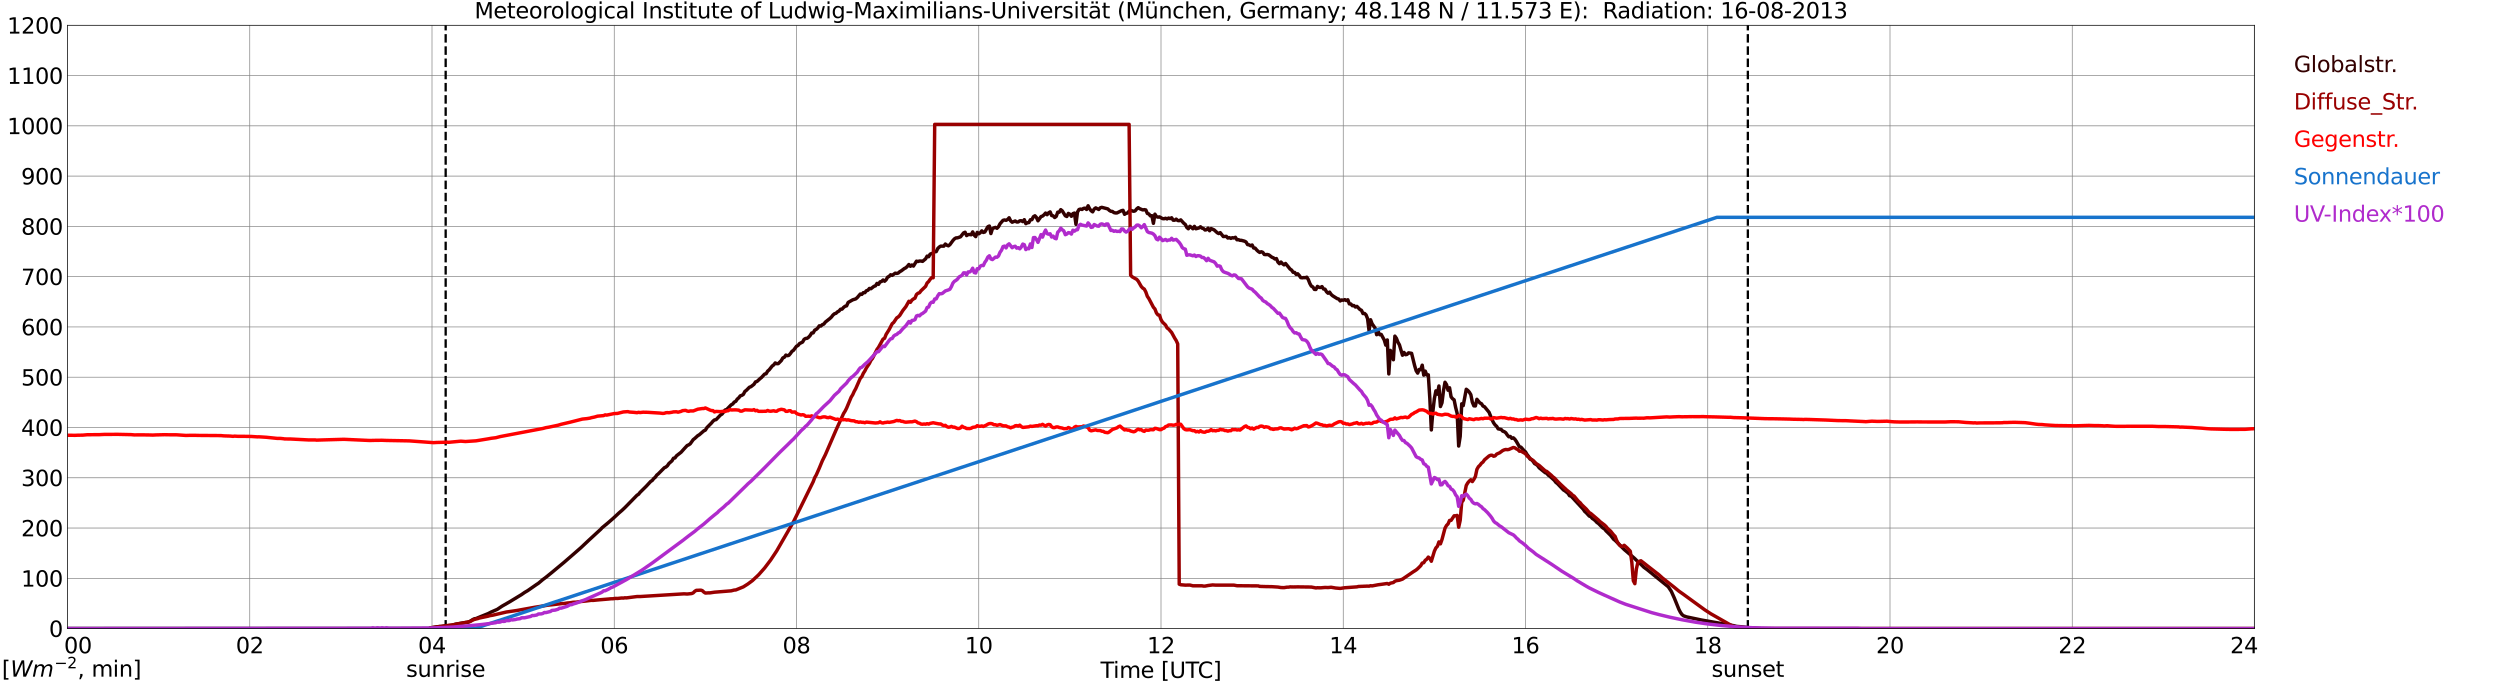 <?xml version="1.0" encoding="utf-8" standalone="no"?>
<!DOCTYPE svg PUBLIC "-//W3C//DTD SVG 1.1//EN"
  "http://www.w3.org/Graphics/SVG/1.1/DTD/svg11.dtd">
<svg xmlns:xlink="http://www.w3.org/1999/xlink" width="1085.4pt" height="296.64pt" viewBox="0 0 1085.4 296.64" xmlns="http://www.w3.org/2000/svg" version="1.1">
 <defs>
  <style type="text/css">*{stroke-linejoin: round; stroke-linecap: butt}</style>
 </defs>
 <g id="figure_1">
  <g id="patch_1">
   <path d="M 0 296.64 
L 1085.4 296.64 
L 1085.4 0 
L 0 0 
z
" style="fill: #ffffff"/>
  </g>
  <g id="axes_1">
   <g id="patch_2">
    <path d="M 29.306 272.909 
L 978.814 272.909 
L 978.814 10.976 
L 29.306 10.976 
z
" style="fill: #ffffff"/>
   </g>
   <g id="patch_3">
    <path d="M 978.814 272.909 
L 978.814 272.909 
L 978.814 10.976 
L 978.814 10.976 
z
" clip-path="url(#p9a4a1234ac)" style="fill: #d3d3d3; opacity: 0.25; stroke: #d3d3d3; stroke-linejoin: miter"/>
   </g>
   <g id="matplotlib.axis_1">
    <g id="xtick_1">
     <g id="line2d_1">
      <path d="M 29.306 272.909 
L 29.306 10.976 
" clip-path="url(#p9a4a1234ac)" style="fill: none; stroke: #808080; stroke-width: 0.3; stroke-linecap: square"/>
     </g>
     <g id="line2d_2"/>
     <g id="text_1">
      <!--    00 -->
      <g transform="translate(18.733 283.627) scale(0.095 -0.095)">
       <defs>
        <path id="DejaVuSans-20" transform="scale(0.016)"/>
        <path id="DejaVuSans-30" d="M 2034 4250 
Q 1547 4250 1301 3770 
Q 1056 3291 1056 2328 
Q 1056 1369 1301 889 
Q 1547 409 2034 409 
Q 2525 409 2770 889 
Q 3016 1369 3016 2328 
Q 3016 3291 2770 3770 
Q 2525 4250 2034 4250 
z
M 2034 4750 
Q 2819 4750 3233 4129 
Q 3647 3509 3647 2328 
Q 3647 1150 3233 529 
Q 2819 -91 2034 -91 
Q 1250 -91 836 529 
Q 422 1150 422 2328 
Q 422 3509 836 4129 
Q 1250 4750 2034 4750 
z
" transform="scale(0.016)"/>
       </defs>
       <use xlink:href="#DejaVuSans-20"/>
       <use xlink:href="#DejaVuSans-20" transform="translate(31.787 0)"/>
       <use xlink:href="#DejaVuSans-20" transform="translate(63.574 0)"/>
       <use xlink:href="#DejaVuSans-30" transform="translate(95.361 0)"/>
       <use xlink:href="#DejaVuSans-30" transform="translate(158.984 0)"/>
      </g>
     </g>
    </g>
    <g id="xtick_2">
     <g id="line2d_3">
      <path d="M 108.431 272.909 
L 108.431 10.976 
" clip-path="url(#p9a4a1234ac)" style="fill: none; stroke: #808080; stroke-width: 0.3; stroke-linecap: square"/>
     </g>
     <g id="line2d_4"/>
     <g id="text_2">
      <!-- 02 -->
      <g transform="translate(102.387 283.627) scale(0.095 -0.095)">
       <defs>
        <path id="DejaVuSans-32" d="M 1228 531 
L 3431 531 
L 3431 0 
L 469 0 
L 469 531 
Q 828 903 1448 1529 
Q 2069 2156 2228 2338 
Q 2531 2678 2651 2914 
Q 2772 3150 2772 3378 
Q 2772 3750 2511 3984 
Q 2250 4219 1831 4219 
Q 1534 4219 1204 4116 
Q 875 4013 500 3803 
L 500 4441 
Q 881 4594 1212 4672 
Q 1544 4750 1819 4750 
Q 2544 4750 2975 4387 
Q 3406 4025 3406 3419 
Q 3406 3131 3298 2873 
Q 3191 2616 2906 2266 
Q 2828 2175 2409 1742 
Q 1991 1309 1228 531 
z
" transform="scale(0.016)"/>
       </defs>
       <use xlink:href="#DejaVuSans-30"/>
       <use xlink:href="#DejaVuSans-32" transform="translate(63.623 0)"/>
      </g>
     </g>
    </g>
    <g id="xtick_3">
     <g id="line2d_5">
      <path d="M 187.557 272.909 
L 187.557 10.976 
" clip-path="url(#p9a4a1234ac)" style="fill: none; stroke: #808080; stroke-width: 0.3; stroke-linecap: square"/>
     </g>
     <g id="line2d_6"/>
     <g id="text_3">
      <!-- 04 -->
      <g transform="translate(181.513 283.627) scale(0.095 -0.095)">
       <defs>
        <path id="DejaVuSans-34" d="M 2419 4116 
L 825 1625 
L 2419 1625 
L 2419 4116 
z
M 2253 4666 
L 3047 4666 
L 3047 1625 
L 3713 1625 
L 3713 1100 
L 3047 1100 
L 3047 0 
L 2419 0 
L 2419 1100 
L 313 1100 
L 313 1709 
L 2253 4666 
z
" transform="scale(0.016)"/>
       </defs>
       <use xlink:href="#DejaVuSans-30"/>
       <use xlink:href="#DejaVuSans-34" transform="translate(63.623 0)"/>
      </g>
     </g>
    </g>
    <g id="xtick_4">
     <g id="line2d_7">
      <path d="M 266.683 272.909 
L 266.683 10.976 
" clip-path="url(#p9a4a1234ac)" style="fill: none; stroke: #808080; stroke-width: 0.3; stroke-linecap: square"/>
     </g>
     <g id="line2d_8"/>
     <g id="text_4">
      <!-- 06 -->
      <g transform="translate(260.638 283.627) scale(0.095 -0.095)">
       <defs>
        <path id="DejaVuSans-36" d="M 2113 2584 
Q 1688 2584 1439 2293 
Q 1191 2003 1191 1497 
Q 1191 994 1439 701 
Q 1688 409 2113 409 
Q 2538 409 2786 701 
Q 3034 994 3034 1497 
Q 3034 2003 2786 2293 
Q 2538 2584 2113 2584 
z
M 3366 4563 
L 3366 3988 
Q 3128 4100 2886 4159 
Q 2644 4219 2406 4219 
Q 1781 4219 1451 3797 
Q 1122 3375 1075 2522 
Q 1259 2794 1537 2939 
Q 1816 3084 2150 3084 
Q 2853 3084 3261 2657 
Q 3669 2231 3669 1497 
Q 3669 778 3244 343 
Q 2819 -91 2113 -91 
Q 1303 -91 875 529 
Q 447 1150 447 2328 
Q 447 3434 972 4092 
Q 1497 4750 2381 4750 
Q 2619 4750 2861 4703 
Q 3103 4656 3366 4563 
z
" transform="scale(0.016)"/>
       </defs>
       <use xlink:href="#DejaVuSans-30"/>
       <use xlink:href="#DejaVuSans-36" transform="translate(63.623 0)"/>
      </g>
     </g>
    </g>
    <g id="xtick_5">
     <g id="line2d_9">
      <path d="M 345.808 272.909 
L 345.808 10.976 
" clip-path="url(#p9a4a1234ac)" style="fill: none; stroke: #808080; stroke-width: 0.3; stroke-linecap: square"/>
     </g>
     <g id="line2d_10"/>
     <g id="text_5">
      <!-- 08 -->
      <g transform="translate(339.764 283.627) scale(0.095 -0.095)">
       <defs>
        <path id="DejaVuSans-38" d="M 2034 2216 
Q 1584 2216 1326 1975 
Q 1069 1734 1069 1313 
Q 1069 891 1326 650 
Q 1584 409 2034 409 
Q 2484 409 2743 651 
Q 3003 894 3003 1313 
Q 3003 1734 2745 1975 
Q 2488 2216 2034 2216 
z
M 1403 2484 
Q 997 2584 770 2862 
Q 544 3141 544 3541 
Q 544 4100 942 4425 
Q 1341 4750 2034 4750 
Q 2731 4750 3128 4425 
Q 3525 4100 3525 3541 
Q 3525 3141 3298 2862 
Q 3072 2584 2669 2484 
Q 3125 2378 3379 2068 
Q 3634 1759 3634 1313 
Q 3634 634 3220 271 
Q 2806 -91 2034 -91 
Q 1263 -91 848 271 
Q 434 634 434 1313 
Q 434 1759 690 2068 
Q 947 2378 1403 2484 
z
M 1172 3481 
Q 1172 3119 1398 2916 
Q 1625 2713 2034 2713 
Q 2441 2713 2670 2916 
Q 2900 3119 2900 3481 
Q 2900 3844 2670 4047 
Q 2441 4250 2034 4250 
Q 1625 4250 1398 4047 
Q 1172 3844 1172 3481 
z
" transform="scale(0.016)"/>
       </defs>
       <use xlink:href="#DejaVuSans-30"/>
       <use xlink:href="#DejaVuSans-38" transform="translate(63.623 0)"/>
      </g>
     </g>
    </g>
    <g id="xtick_6">
     <g id="line2d_11">
      <path d="M 424.934 272.909 
L 424.934 10.976 
" clip-path="url(#p9a4a1234ac)" style="fill: none; stroke: #808080; stroke-width: 0.3; stroke-linecap: square"/>
     </g>
     <g id="line2d_12"/>
     <g id="text_6">
      <!-- 10 -->
      <g transform="translate(418.89 283.627) scale(0.095 -0.095)">
       <defs>
        <path id="DejaVuSans-31" d="M 794 531 
L 1825 531 
L 1825 4091 
L 703 3866 
L 703 4441 
L 1819 4666 
L 2450 4666 
L 2450 531 
L 3481 531 
L 3481 0 
L 794 0 
L 794 531 
z
" transform="scale(0.016)"/>
       </defs>
       <use xlink:href="#DejaVuSans-31"/>
       <use xlink:href="#DejaVuSans-30" transform="translate(63.623 0)"/>
      </g>
     </g>
    </g>
    <g id="xtick_7">
     <g id="line2d_13">
      <path d="M 504.06 272.909 
L 504.06 10.976 
" clip-path="url(#p9a4a1234ac)" style="fill: none; stroke: #808080; stroke-width: 0.3; stroke-linecap: square"/>
     </g>
     <g id="line2d_14"/>
     <g id="text_7">
      <!-- 12 -->
      <g transform="translate(498.015 283.627) scale(0.095 -0.095)">
       <use xlink:href="#DejaVuSans-31"/>
       <use xlink:href="#DejaVuSans-32" transform="translate(63.623 0)"/>
      </g>
     </g>
    </g>
    <g id="xtick_8">
     <g id="line2d_15">
      <path d="M 583.185 272.909 
L 583.185 10.976 
" clip-path="url(#p9a4a1234ac)" style="fill: none; stroke: #808080; stroke-width: 0.3; stroke-linecap: square"/>
     </g>
     <g id="line2d_16"/>
     <g id="text_8">
      <!-- 14 -->
      <g transform="translate(577.141 283.627) scale(0.095 -0.095)">
       <use xlink:href="#DejaVuSans-31"/>
       <use xlink:href="#DejaVuSans-34" transform="translate(63.623 0)"/>
      </g>
     </g>
    </g>
    <g id="xtick_9">
     <g id="line2d_17">
      <path d="M 662.311 272.909 
L 662.311 10.976 
" clip-path="url(#p9a4a1234ac)" style="fill: none; stroke: #808080; stroke-width: 0.3; stroke-linecap: square"/>
     </g>
     <g id="line2d_18"/>
     <g id="text_9">
      <!-- 16 -->
      <g transform="translate(656.267 283.627) scale(0.095 -0.095)">
       <use xlink:href="#DejaVuSans-31"/>
       <use xlink:href="#DejaVuSans-36" transform="translate(63.623 0)"/>
      </g>
     </g>
    </g>
    <g id="xtick_10">
     <g id="line2d_19">
      <path d="M 741.437 272.909 
L 741.437 10.976 
" clip-path="url(#p9a4a1234ac)" style="fill: none; stroke: #808080; stroke-width: 0.3; stroke-linecap: square"/>
     </g>
     <g id="line2d_20"/>
     <g id="text_10">
      <!-- 18 -->
      <g transform="translate(735.392 283.627) scale(0.095 -0.095)">
       <use xlink:href="#DejaVuSans-31"/>
       <use xlink:href="#DejaVuSans-38" transform="translate(63.623 0)"/>
      </g>
     </g>
    </g>
    <g id="xtick_11">
     <g id="line2d_21">
      <path d="M 820.562 272.909 
L 820.562 10.976 
" clip-path="url(#p9a4a1234ac)" style="fill: none; stroke: #808080; stroke-width: 0.3; stroke-linecap: square"/>
     </g>
     <g id="line2d_22"/>
     <g id="text_11">
      <!-- 20 -->
      <g transform="translate(814.518 283.627) scale(0.095 -0.095)">
       <use xlink:href="#DejaVuSans-32"/>
       <use xlink:href="#DejaVuSans-30" transform="translate(63.623 0)"/>
      </g>
     </g>
    </g>
    <g id="xtick_12">
     <g id="line2d_23">
      <path d="M 899.688 272.909 
L 899.688 10.976 
" clip-path="url(#p9a4a1234ac)" style="fill: none; stroke: #808080; stroke-width: 0.3; stroke-linecap: square"/>
     </g>
     <g id="line2d_24"/>
     <g id="text_12">
      <!-- 22 -->
      <g transform="translate(893.644 283.627) scale(0.095 -0.095)">
       <use xlink:href="#DejaVuSans-32"/>
       <use xlink:href="#DejaVuSans-32" transform="translate(63.623 0)"/>
      </g>
     </g>
    </g>
    <g id="xtick_13">
     <g id="line2d_25">
      <path d="M 978.814 272.909 
L 978.814 10.976 
" clip-path="url(#p9a4a1234ac)" style="fill: none; stroke: #808080; stroke-width: 0.3; stroke-linecap: square"/>
     </g>
     <g id="line2d_26"/>
     <g id="text_13">
      <!-- 24    -->
      <g transform="translate(968.241 283.627) scale(0.095 -0.095)">
       <use xlink:href="#DejaVuSans-32"/>
       <use xlink:href="#DejaVuSans-34" transform="translate(63.623 0)"/>
       <use xlink:href="#DejaVuSans-20" transform="translate(127.246 0)"/>
       <use xlink:href="#DejaVuSans-20" transform="translate(159.033 0)"/>
       <use xlink:href="#DejaVuSans-20" transform="translate(190.82 0)"/>
      </g>
     </g>
    </g>
    <g id="text_14">
     <!-- Time [UTC] -->
     <g transform="translate(477.806 294.322) scale(0.095 -0.095)">
      <defs>
       <path id="DejaVuSans-54" d="M -19 4666 
L 3928 4666 
L 3928 4134 
L 2272 4134 
L 2272 0 
L 1638 0 
L 1638 4134 
L -19 4134 
L -19 4666 
z
" transform="scale(0.016)"/>
       <path id="DejaVuSans-69" d="M 603 3500 
L 1178 3500 
L 1178 0 
L 603 0 
L 603 3500 
z
M 603 4863 
L 1178 4863 
L 1178 4134 
L 603 4134 
L 603 4863 
z
" transform="scale(0.016)"/>
       <path id="DejaVuSans-6d" d="M 3328 2828 
Q 3544 3216 3844 3400 
Q 4144 3584 4550 3584 
Q 5097 3584 5394 3201 
Q 5691 2819 5691 2113 
L 5691 0 
L 5113 0 
L 5113 2094 
Q 5113 2597 4934 2840 
Q 4756 3084 4391 3084 
Q 3944 3084 3684 2787 
Q 3425 2491 3425 1978 
L 3425 0 
L 2847 0 
L 2847 2094 
Q 2847 2600 2669 2842 
Q 2491 3084 2119 3084 
Q 1678 3084 1418 2786 
Q 1159 2488 1159 1978 
L 1159 0 
L 581 0 
L 581 3500 
L 1159 3500 
L 1159 2956 
Q 1356 3278 1631 3431 
Q 1906 3584 2284 3584 
Q 2666 3584 2933 3390 
Q 3200 3197 3328 2828 
z
" transform="scale(0.016)"/>
       <path id="DejaVuSans-65" d="M 3597 1894 
L 3597 1613 
L 953 1613 
Q 991 1019 1311 708 
Q 1631 397 2203 397 
Q 2534 397 2845 478 
Q 3156 559 3463 722 
L 3463 178 
Q 3153 47 2828 -22 
Q 2503 -91 2169 -91 
Q 1331 -91 842 396 
Q 353 884 353 1716 
Q 353 2575 817 3079 
Q 1281 3584 2069 3584 
Q 2775 3584 3186 3129 
Q 3597 2675 3597 1894 
z
M 3022 2063 
Q 3016 2534 2758 2815 
Q 2500 3097 2075 3097 
Q 1594 3097 1305 2825 
Q 1016 2553 972 2059 
L 3022 2063 
z
" transform="scale(0.016)"/>
       <path id="DejaVuSans-5b" d="M 550 4863 
L 1875 4863 
L 1875 4416 
L 1125 4416 
L 1125 -397 
L 1875 -397 
L 1875 -844 
L 550 -844 
L 550 4863 
z
" transform="scale(0.016)"/>
       <path id="DejaVuSans-55" d="M 556 4666 
L 1191 4666 
L 1191 1831 
Q 1191 1081 1462 751 
Q 1734 422 2344 422 
Q 2950 422 3222 751 
Q 3494 1081 3494 1831 
L 3494 4666 
L 4128 4666 
L 4128 1753 
Q 4128 841 3676 375 
Q 3225 -91 2344 -91 
Q 1459 -91 1007 375 
Q 556 841 556 1753 
L 556 4666 
z
" transform="scale(0.016)"/>
       <path id="DejaVuSans-43" d="M 4122 4306 
L 4122 3641 
Q 3803 3938 3442 4084 
Q 3081 4231 2675 4231 
Q 1875 4231 1450 3742 
Q 1025 3253 1025 2328 
Q 1025 1406 1450 917 
Q 1875 428 2675 428 
Q 3081 428 3442 575 
Q 3803 722 4122 1019 
L 4122 359 
Q 3791 134 3420 21 
Q 3050 -91 2638 -91 
Q 1578 -91 968 557 
Q 359 1206 359 2328 
Q 359 3453 968 4101 
Q 1578 4750 2638 4750 
Q 3056 4750 3426 4639 
Q 3797 4528 4122 4306 
z
" transform="scale(0.016)"/>
       <path id="DejaVuSans-5d" d="M 1947 4863 
L 1947 -844 
L 622 -844 
L 622 -397 
L 1369 -397 
L 1369 4416 
L 622 4416 
L 622 4863 
L 1947 4863 
z
" transform="scale(0.016)"/>
      </defs>
      <use xlink:href="#DejaVuSans-54"/>
      <use xlink:href="#DejaVuSans-69" transform="translate(57.959 0)"/>
      <use xlink:href="#DejaVuSans-6d" transform="translate(85.742 0)"/>
      <use xlink:href="#DejaVuSans-65" transform="translate(183.154 0)"/>
      <use xlink:href="#DejaVuSans-20" transform="translate(244.678 0)"/>
      <use xlink:href="#DejaVuSans-5b" transform="translate(276.465 0)"/>
      <use xlink:href="#DejaVuSans-55" transform="translate(315.479 0)"/>
      <use xlink:href="#DejaVuSans-54" transform="translate(388.672 0)"/>
      <use xlink:href="#DejaVuSans-43" transform="translate(443.881 0)"/>
      <use xlink:href="#DejaVuSans-5d" transform="translate(513.705 0)"/>
     </g>
    </g>
   </g>
   <g id="matplotlib.axis_2">
    <g id="ytick_1">
     <g id="line2d_27">
      <path d="M 29.306 272.909 
L 978.814 272.909 
" clip-path="url(#p9a4a1234ac)" style="fill: none; stroke: #808080; stroke-width: 0.3; stroke-linecap: square"/>
     </g>
     <g id="line2d_28"/>
     <g id="text_15">
      <!-- 0 -->
      <g transform="translate(21.261 276.518) scale(0.095 -0.095)">
       <use xlink:href="#DejaVuSans-30"/>
      </g>
     </g>
    </g>
    <g id="ytick_2">
     <g id="line2d_29">
      <path d="M 29.306 251.081 
L 978.814 251.081 
" clip-path="url(#p9a4a1234ac)" style="fill: none; stroke: #808080; stroke-width: 0.3; stroke-linecap: square"/>
     </g>
     <g id="line2d_30"/>
     <g id="text_16">
      <!-- 100 -->
      <g transform="translate(9.173 254.69) scale(0.095 -0.095)">
       <use xlink:href="#DejaVuSans-31"/>
       <use xlink:href="#DejaVuSans-30" transform="translate(63.623 0)"/>
       <use xlink:href="#DejaVuSans-30" transform="translate(127.246 0)"/>
      </g>
     </g>
    </g>
    <g id="ytick_3">
     <g id="line2d_31">
      <path d="M 29.306 229.253 
L 978.814 229.253 
" clip-path="url(#p9a4a1234ac)" style="fill: none; stroke: #808080; stroke-width: 0.3; stroke-linecap: square"/>
     </g>
     <g id="line2d_32"/>
     <g id="text_17">
      <!-- 200 -->
      <g transform="translate(9.173 232.863) scale(0.095 -0.095)">
       <use xlink:href="#DejaVuSans-32"/>
       <use xlink:href="#DejaVuSans-30" transform="translate(63.623 0)"/>
       <use xlink:href="#DejaVuSans-30" transform="translate(127.246 0)"/>
      </g>
     </g>
    </g>
    <g id="ytick_4">
     <g id="line2d_33">
      <path d="M 29.306 207.426 
L 978.814 207.426 
" clip-path="url(#p9a4a1234ac)" style="fill: none; stroke: #808080; stroke-width: 0.3; stroke-linecap: square"/>
     </g>
     <g id="line2d_34"/>
     <g id="text_18">
      <!-- 300 -->
      <g transform="translate(9.173 211.035) scale(0.095 -0.095)">
       <defs>
        <path id="DejaVuSans-33" d="M 2597 2516 
Q 3050 2419 3304 2112 
Q 3559 1806 3559 1356 
Q 3559 666 3084 287 
Q 2609 -91 1734 -91 
Q 1441 -91 1130 -33 
Q 819 25 488 141 
L 488 750 
Q 750 597 1062 519 
Q 1375 441 1716 441 
Q 2309 441 2620 675 
Q 2931 909 2931 1356 
Q 2931 1769 2642 2001 
Q 2353 2234 1838 2234 
L 1294 2234 
L 1294 2753 
L 1863 2753 
Q 2328 2753 2575 2939 
Q 2822 3125 2822 3475 
Q 2822 3834 2567 4026 
Q 2313 4219 1838 4219 
Q 1578 4219 1281 4162 
Q 984 4106 628 3988 
L 628 4550 
Q 988 4650 1302 4700 
Q 1616 4750 1894 4750 
Q 2613 4750 3031 4423 
Q 3450 4097 3450 3541 
Q 3450 3153 3228 2886 
Q 3006 2619 2597 2516 
z
" transform="scale(0.016)"/>
       </defs>
       <use xlink:href="#DejaVuSans-33"/>
       <use xlink:href="#DejaVuSans-30" transform="translate(63.623 0)"/>
       <use xlink:href="#DejaVuSans-30" transform="translate(127.246 0)"/>
      </g>
     </g>
    </g>
    <g id="ytick_5">
     <g id="line2d_35">
      <path d="M 29.306 185.598 
L 978.814 185.598 
" clip-path="url(#p9a4a1234ac)" style="fill: none; stroke: #808080; stroke-width: 0.3; stroke-linecap: square"/>
     </g>
     <g id="line2d_36"/>
     <g id="text_19">
      <!-- 400 -->
      <g transform="translate(9.173 189.207) scale(0.095 -0.095)">
       <use xlink:href="#DejaVuSans-34"/>
       <use xlink:href="#DejaVuSans-30" transform="translate(63.623 0)"/>
       <use xlink:href="#DejaVuSans-30" transform="translate(127.246 0)"/>
      </g>
     </g>
    </g>
    <g id="ytick_6">
     <g id="line2d_37">
      <path d="M 29.306 163.77 
L 978.814 163.77 
" clip-path="url(#p9a4a1234ac)" style="fill: none; stroke: #808080; stroke-width: 0.3; stroke-linecap: square"/>
     </g>
     <g id="line2d_38"/>
     <g id="text_20">
      <!-- 500 -->
      <g transform="translate(9.173 167.379) scale(0.095 -0.095)">
       <defs>
        <path id="DejaVuSans-35" d="M 691 4666 
L 3169 4666 
L 3169 4134 
L 1269 4134 
L 1269 2991 
Q 1406 3038 1543 3061 
Q 1681 3084 1819 3084 
Q 2600 3084 3056 2656 
Q 3513 2228 3513 1497 
Q 3513 744 3044 326 
Q 2575 -91 1722 -91 
Q 1428 -91 1123 -41 
Q 819 9 494 109 
L 494 744 
Q 775 591 1075 516 
Q 1375 441 1709 441 
Q 2250 441 2565 725 
Q 2881 1009 2881 1497 
Q 2881 1984 2565 2268 
Q 2250 2553 1709 2553 
Q 1456 2553 1204 2497 
Q 953 2441 691 2322 
L 691 4666 
z
" transform="scale(0.016)"/>
       </defs>
       <use xlink:href="#DejaVuSans-35"/>
       <use xlink:href="#DejaVuSans-30" transform="translate(63.623 0)"/>
       <use xlink:href="#DejaVuSans-30" transform="translate(127.246 0)"/>
      </g>
     </g>
    </g>
    <g id="ytick_7">
     <g id="line2d_39">
      <path d="M 29.306 141.942 
L 978.814 141.942 
" clip-path="url(#p9a4a1234ac)" style="fill: none; stroke: #808080; stroke-width: 0.3; stroke-linecap: square"/>
     </g>
     <g id="line2d_40"/>
     <g id="text_21">
      <!-- 600 -->
      <g transform="translate(9.173 145.551) scale(0.095 -0.095)">
       <use xlink:href="#DejaVuSans-36"/>
       <use xlink:href="#DejaVuSans-30" transform="translate(63.623 0)"/>
       <use xlink:href="#DejaVuSans-30" transform="translate(127.246 0)"/>
      </g>
     </g>
    </g>
    <g id="ytick_8">
     <g id="line2d_41">
      <path d="M 29.306 120.114 
L 978.814 120.114 
" clip-path="url(#p9a4a1234ac)" style="fill: none; stroke: #808080; stroke-width: 0.3; stroke-linecap: square"/>
     </g>
     <g id="line2d_42"/>
     <g id="text_22">
      <!-- 700 -->
      <g transform="translate(9.173 123.724) scale(0.095 -0.095)">
       <defs>
        <path id="DejaVuSans-37" d="M 525 4666 
L 3525 4666 
L 3525 4397 
L 1831 0 
L 1172 0 
L 2766 4134 
L 525 4134 
L 525 4666 
z
" transform="scale(0.016)"/>
       </defs>
       <use xlink:href="#DejaVuSans-37"/>
       <use xlink:href="#DejaVuSans-30" transform="translate(63.623 0)"/>
       <use xlink:href="#DejaVuSans-30" transform="translate(127.246 0)"/>
      </g>
     </g>
    </g>
    <g id="ytick_9">
     <g id="line2d_43">
      <path d="M 29.306 98.287 
L 978.814 98.287 
" clip-path="url(#p9a4a1234ac)" style="fill: none; stroke: #808080; stroke-width: 0.3; stroke-linecap: square"/>
     </g>
     <g id="line2d_44"/>
     <g id="text_23">
      <!-- 800 -->
      <g transform="translate(9.173 101.896) scale(0.095 -0.095)">
       <use xlink:href="#DejaVuSans-38"/>
       <use xlink:href="#DejaVuSans-30" transform="translate(63.623 0)"/>
       <use xlink:href="#DejaVuSans-30" transform="translate(127.246 0)"/>
      </g>
     </g>
    </g>
    <g id="ytick_10">
     <g id="line2d_45">
      <path d="M 29.306 76.459 
L 978.814 76.459 
" clip-path="url(#p9a4a1234ac)" style="fill: none; stroke: #808080; stroke-width: 0.3; stroke-linecap: square"/>
     </g>
     <g id="line2d_46"/>
     <g id="text_24">
      <!-- 900 -->
      <g transform="translate(9.173 80.068) scale(0.095 -0.095)">
       <defs>
        <path id="DejaVuSans-39" d="M 703 97 
L 703 672 
Q 941 559 1184 500 
Q 1428 441 1663 441 
Q 2288 441 2617 861 
Q 2947 1281 2994 2138 
Q 2813 1869 2534 1725 
Q 2256 1581 1919 1581 
Q 1219 1581 811 2004 
Q 403 2428 403 3163 
Q 403 3881 828 4315 
Q 1253 4750 1959 4750 
Q 2769 4750 3195 4129 
Q 3622 3509 3622 2328 
Q 3622 1225 3098 567 
Q 2575 -91 1691 -91 
Q 1453 -91 1209 -44 
Q 966 3 703 97 
z
M 1959 2075 
Q 2384 2075 2632 2365 
Q 2881 2656 2881 3163 
Q 2881 3666 2632 3958 
Q 2384 4250 1959 4250 
Q 1534 4250 1286 3958 
Q 1038 3666 1038 3163 
Q 1038 2656 1286 2365 
Q 1534 2075 1959 2075 
z
" transform="scale(0.016)"/>
       </defs>
       <use xlink:href="#DejaVuSans-39"/>
       <use xlink:href="#DejaVuSans-30" transform="translate(63.623 0)"/>
       <use xlink:href="#DejaVuSans-30" transform="translate(127.246 0)"/>
      </g>
     </g>
    </g>
    <g id="ytick_11">
     <g id="line2d_47">
      <path d="M 29.306 54.631 
L 978.814 54.631 
" clip-path="url(#p9a4a1234ac)" style="fill: none; stroke: #808080; stroke-width: 0.3; stroke-linecap: square"/>
     </g>
     <g id="line2d_48"/>
     <g id="text_25">
      <!-- 1000 -->
      <g transform="translate(3.128 58.24) scale(0.095 -0.095)">
       <use xlink:href="#DejaVuSans-31"/>
       <use xlink:href="#DejaVuSans-30" transform="translate(63.623 0)"/>
       <use xlink:href="#DejaVuSans-30" transform="translate(127.246 0)"/>
       <use xlink:href="#DejaVuSans-30" transform="translate(190.869 0)"/>
      </g>
     </g>
    </g>
    <g id="ytick_12">
     <g id="line2d_49">
      <path d="M 29.306 32.803 
L 978.814 32.803 
" clip-path="url(#p9a4a1234ac)" style="fill: none; stroke: #808080; stroke-width: 0.3; stroke-linecap: square"/>
     </g>
     <g id="line2d_50"/>
     <g id="text_26">
      <!-- 1100 -->
      <g transform="translate(3.128 36.413) scale(0.095 -0.095)">
       <use xlink:href="#DejaVuSans-31"/>
       <use xlink:href="#DejaVuSans-31" transform="translate(63.623 0)"/>
       <use xlink:href="#DejaVuSans-30" transform="translate(127.246 0)"/>
       <use xlink:href="#DejaVuSans-30" transform="translate(190.869 0)"/>
      </g>
     </g>
    </g>
    <g id="ytick_13">
     <g id="line2d_51">
      <path d="M 29.306 10.976 
L 978.814 10.976 
" clip-path="url(#p9a4a1234ac)" style="fill: none; stroke: #808080; stroke-width: 0.3; stroke-linecap: square"/>
     </g>
     <g id="line2d_52"/>
     <g id="text_27">
      <!-- 1200 -->
      <g transform="translate(3.128 14.585) scale(0.095 -0.095)">
       <use xlink:href="#DejaVuSans-31"/>
       <use xlink:href="#DejaVuSans-32" transform="translate(63.623 0)"/>
       <use xlink:href="#DejaVuSans-30" transform="translate(127.246 0)"/>
       <use xlink:href="#DejaVuSans-30" transform="translate(190.869 0)"/>
      </g>
     </g>
    </g>
   </g>
   <g id="line2d_53">
    <path d="M 193.492 272.909 
L 193.492 10.976 
" clip-path="url(#p9a4a1234ac)" style="fill: none; stroke-dasharray: 3.7,1.6; stroke-dashoffset: 0; stroke: #000000"/>
   </g>
   <g id="line2d_54">
    <path d="M 758.844 272.909 
L 758.844 10.976 
" clip-path="url(#p9a4a1234ac)" style="fill: none; stroke-dasharray: 3.7,1.6; stroke-dashoffset: 0; stroke: #000000"/>
   </g>
   <g id="line2d_55">
    <path d="M 29.306 272.909 
L 186.238 272.909 
L 186.898 272.551 
L 187.557 272.52 
L 189.535 272.164 
L 190.854 271.988 
L 191.513 272.016 
L 193.492 271.721 
L 196.129 271.483 
L 197.448 271.069 
L 199.426 270.713 
L 202.063 270.27 
L 202.723 270.239 
L 203.382 270.062 
L 204.042 269.766 
L 205.36 268.936 
L 206.02 268.641 
L 206.679 268.552 
L 208.657 267.723 
L 211.954 266.389 
L 213.273 265.708 
L 215.91 264.553 
L 217.889 263.222 
L 221.186 261.325 
L 226.461 258.127 
L 227.779 257.208 
L 229.098 256.438 
L 233.054 253.685 
L 233.714 253.27 
L 235.692 251.611 
L 237.011 250.634 
L 239.648 248.501 
L 244.923 244.118 
L 252.176 237.81 
L 255.473 234.699 
L 260.748 229.843 
L 261.408 229.131 
L 264.045 226.94 
L 266.023 225.222 
L 267.342 224.008 
L 268.661 222.764 
L 269.98 221.638 
L 271.298 220.396 
L 276.573 215.004 
L 277.233 214.589 
L 277.892 213.76 
L 280.53 211.154 
L 282.508 209.021 
L 283.167 208.606 
L 283.827 207.749 
L 284.486 207.216 
L 285.145 206.266 
L 285.805 205.734 
L 288.442 203.069 
L 289.102 202.772 
L 289.761 202.209 
L 290.42 201.233 
L 291.739 200.078 
L 292.399 198.952 
L 293.058 198.804 
L 293.717 197.885 
L 295.696 196.346 
L 297.014 194.864 
L 298.333 193.443 
L 298.992 193.146 
L 299.652 192.703 
L 300.971 190.867 
L 301.63 190.363 
L 302.949 189.149 
L 303.608 188.763 
L 305.586 187.045 
L 306.246 186.75 
L 306.905 185.655 
L 308.883 183.67 
L 309.543 182.869 
L 310.202 182.306 
L 310.861 182.219 
L 312.839 180.145 
L 313.499 179.761 
L 314.818 177.982 
L 315.477 177.805 
L 317.455 175.762 
L 318.114 175.406 
L 318.774 174.577 
L 319.433 174.252 
L 320.093 173.274 
L 320.752 172.711 
L 321.411 171.853 
L 322.071 171.645 
L 322.73 171.231 
L 323.39 169.956 
L 324.049 169.454 
L 325.368 168.12 
L 326.027 167.885 
L 327.346 166.848 
L 328.005 165.811 
L 328.665 165.604 
L 329.983 164.388 
L 330.643 163.855 
L 331.961 162.404 
L 332.621 162.257 
L 333.28 161.131 
L 333.94 160.568 
L 335.258 158.909 
L 335.918 158.435 
L 336.577 157.577 
L 337.236 157.903 
L 337.896 157.872 
L 339.215 156.541 
L 339.874 155.386 
L 340.533 155.117 
L 341.193 154.17 
L 341.852 154.436 
L 342.512 154.26 
L 343.171 153.489 
L 343.83 152.542 
L 344.49 152.099 
L 345.808 150.32 
L 346.468 149.995 
L 347.127 149.165 
L 348.446 148.515 
L 349.105 147.329 
L 349.765 146.945 
L 350.424 146.884 
L 351.083 146.382 
L 351.743 145.642 
L 352.402 144.575 
L 353.062 144.516 
L 353.721 143.33 
L 354.38 143.005 
L 355.04 142.414 
L 355.699 141.464 
L 356.359 141.554 
L 357.018 140.962 
L 357.677 140.696 
L 358.337 139.836 
L 360.315 138.266 
L 360.974 137.644 
L 361.634 136.787 
L 362.293 136.223 
L 362.952 136.016 
L 363.612 135.394 
L 364.271 135.038 
L 364.93 134.268 
L 365.59 134.209 
L 366.249 133.469 
L 366.909 132.964 
L 367.568 132.788 
L 368.227 131.306 
L 370.206 130.181 
L 371.524 129.767 
L 372.184 129.204 
L 373.502 127.663 
L 374.162 127.811 
L 374.821 127.071 
L 375.481 127.071 
L 376.14 126.213 
L 376.799 126.034 
L 377.459 125.235 
L 378.118 125.353 
L 379.437 124.316 
L 380.096 124.109 
L 380.756 123.044 
L 381.415 123.458 
L 382.074 122.391 
L 382.734 122.214 
L 383.393 121.562 
L 384.053 122.096 
L 384.712 121.474 
L 385.371 120.317 
L 386.031 119.992 
L 386.69 119.283 
L 387.349 119.549 
L 388.668 118.602 
L 389.328 118.72 
L 389.987 118.541 
L 390.646 117.949 
L 391.306 117.593 
L 392.624 116.587 
L 393.284 116.262 
L 393.943 115.64 
L 394.603 114.839 
L 395.262 115.609 
L 395.921 115.046 
L 396.581 115.52 
L 397.899 113.387 
L 398.559 113.536 
L 399.218 113.328 
L 399.878 113.328 
L 400.537 113.477 
L 401.856 112.381 
L 402.515 111.196 
L 403.175 111.462 
L 403.834 110.338 
L 404.493 110.072 
L 405.153 109.954 
L 405.812 109.242 
L 406.471 109.242 
L 407.131 107.908 
L 407.79 107.258 
L 408.45 106.843 
L 409.768 106.872 
L 410.428 105.955 
L 411.087 106.457 
L 411.746 106.725 
L 412.406 106.221 
L 413.725 104.414 
L 414.384 103.704 
L 415.043 103.29 
L 415.703 103.259 
L 417.022 102.814 
L 418.34 101.127 
L 419 100.83 
L 419.659 102.281 
L 420.318 101.866 
L 420.978 101.808 
L 421.637 101.925 
L 422.297 100.683 
L 422.956 102.074 
L 423.615 102.726 
L 424.275 100.891 
L 424.934 101.511 
L 425.593 101.068 
L 426.253 100.238 
L 426.912 100.919 
L 427.572 100.712 
L 428.89 98.431 
L 429.55 98.136 
L 430.209 101.393 
L 430.869 99.291 
L 431.528 98.935 
L 432.187 98.728 
L 432.847 99.112 
L 433.506 98.431 
L 434.165 97.158 
L 435.484 95.648 
L 436.144 95.499 
L 436.803 95.648 
L 437.462 95.292 
L 438.122 94.552 
L 438.781 95.883 
L 439.44 96.477 
L 440.759 95.945 
L 441.419 96.388 
L 442.078 96.359 
L 442.737 95.883 
L 443.397 95.825 
L 444.056 96.211 
L 444.716 95.381 
L 445.375 97.099 
L 446.034 96.713 
L 446.694 96.626 
L 447.353 95.41 
L 448.012 95.351 
L 448.672 94.078 
L 449.331 93.692 
L 449.991 94.434 
L 450.65 95.855 
L 451.969 94.019 
L 452.628 93.812 
L 453.287 93.249 
L 453.947 92.509 
L 454.606 93.218 
L 455.266 92.389 
L 455.925 92.005 
L 456.584 93.574 
L 457.244 93.692 
L 457.903 94.434 
L 458.563 93.96 
L 459.222 92.123 
L 459.881 92.123 
L 460.541 91.027 
L 461.2 91.559 
L 462.519 93.692 
L 463.178 93.989 
L 463.838 92.655 
L 464.497 93.011 
L 465.156 93.899 
L 465.816 92.745 
L 466.475 92.509 
L 467.134 97.394 
L 467.794 92.094 
L 468.453 90.968 
L 469.113 90.761 
L 469.772 90.939 
L 470.431 90.464 
L 471.091 90.376 
L 471.75 90.939 
L 472.409 89.34 
L 473.069 90.643 
L 473.728 91.5 
L 474.388 91.974 
L 475.047 90.761 
L 475.706 90.256 
L 477.025 90.939 
L 477.685 90.228 
L 478.344 90.021 
L 480.981 90.702 
L 481.641 91.352 
L 482.3 91.738 
L 482.96 91.797 
L 483.619 92.302 
L 484.278 92.45 
L 484.938 92.45 
L 486.916 91.472 
L 487.575 91.324 
L 488.235 93.042 
L 488.894 92.627 
L 489.553 92.478 
L 490.213 91.679 
L 490.872 91.352 
L 492.191 91.738 
L 492.85 91.531 
L 493.51 90.702 
L 494.169 90.169 
L 494.828 90.612 
L 496.147 91.145 
L 496.807 91.027 
L 497.466 91.145 
L 498.125 92.655 
L 498.785 92.893 
L 499.444 93.723 
L 500.103 93.633 
L 500.763 96.951 
L 501.422 92.983 
L 502.082 94.048 
L 502.741 94.286 
L 503.4 94.166 
L 504.719 94.908 
L 505.379 94.967 
L 506.038 94.759 
L 506.697 95.056 
L 507.357 94.67 
L 508.016 94.908 
L 508.675 94.552 
L 509.335 95.589 
L 509.994 95.617 
L 510.654 95.144 
L 511.313 95.737 
L 511.972 95.825 
L 512.632 95.469 
L 513.95 96.92 
L 514.61 97.455 
L 515.269 98.758 
L 515.929 99.319 
L 516.588 98.254 
L 517.247 98.697 
L 517.907 99.319 
L 518.566 98.285 
L 519.226 99.319 
L 520.544 98.966 
L 521.204 98.461 
L 521.863 99.053 
L 522.522 99.232 
L 523.182 99.854 
L 523.841 99.734 
L 524.501 99.083 
L 525.16 100.179 
L 525.819 99.232 
L 527.138 99.823 
L 528.457 101.037 
L 529.116 101.393 
L 529.776 101.009 
L 531.094 102.696 
L 532.413 102.609 
L 533.073 103.349 
L 533.732 103.17 
L 534.391 103.497 
L 535.051 103.2 
L 535.71 103.318 
L 536.369 103.021 
L 537.029 104.089 
L 537.688 104.058 
L 538.348 104.324 
L 539.007 104.355 
L 540.326 104.711 
L 540.985 105.066 
L 541.644 106.191 
L 542.304 106.311 
L 542.963 106.695 
L 543.623 106.37 
L 544.282 107.673 
L 544.941 107.732 
L 545.601 108.53 
L 546.26 109.153 
L 546.919 109.598 
L 547.579 109.301 
L 548.238 109.539 
L 548.898 110.486 
L 549.557 110.545 
L 550.216 110.486 
L 550.876 110.663 
L 552.195 111.669 
L 552.854 111.938 
L 553.513 112.44 
L 554.173 112.263 
L 554.832 113.802 
L 555.491 114.483 
L 556.151 113.774 
L 556.81 114.483 
L 557.47 114.987 
L 558.129 114.396 
L 560.107 116.823 
L 560.766 117.268 
L 561.426 118.215 
L 562.085 118.274 
L 562.745 119.134 
L 563.404 118.868 
L 564.063 119.578 
L 564.723 120.525 
L 565.382 120.614 
L 566.042 120.525 
L 566.701 120.555 
L 567.36 120.348 
L 568.02 121.385 
L 568.679 123.072 
L 569.338 124.229 
L 569.998 124.583 
L 570.657 125.65 
L 571.317 125.678 
L 571.976 124.347 
L 572.635 124.731 
L 573.295 124.821 
L 573.954 124.436 
L 574.613 125.471 
L 575.273 125.561 
L 575.932 126.687 
L 576.592 127.309 
L 577.251 126.835 
L 577.91 127.811 
L 578.57 128.405 
L 580.548 129.649 
L 581.207 129.826 
L 581.867 130.655 
L 582.526 130.24 
L 583.185 130.358 
L 583.845 130.092 
L 584.504 130.476 
L 585.164 130.151 
L 585.823 131.928 
L 586.482 131.987 
L 587.142 132.729 
L 587.801 132.639 
L 588.46 133.29 
L 589.12 133.023 
L 590.439 134.388 
L 591.098 134.713 
L 591.757 136.134 
L 592.417 136.075 
L 593.076 136.697 
L 593.736 138.325 
L 594.395 143.627 
L 595.054 138.83 
L 595.714 140.576 
L 597.032 142.473 
L 597.692 145.315 
L 598.351 143.953 
L 599.011 145.315 
L 599.67 145.197 
L 600.989 147.626 
L 601.648 149.846 
L 602.307 147.596 
L 602.967 162.345 
L 603.626 152.127 
L 604.286 153.727 
L 604.945 156.185 
L 605.604 145.937 
L 606.264 146.884 
L 606.923 148.574 
L 607.582 149.728 
L 608.901 154.229 
L 609.561 153.015 
L 610.22 153.993 
L 610.879 153.875 
L 611.539 153.194 
L 612.858 153.402 
L 614.176 158.732 
L 614.836 160.952 
L 615.495 161.989 
L 616.154 160.419 
L 616.814 160.509 
L 617.473 158.553 
L 618.133 162.877 
L 618.792 161.131 
L 619.451 162.818 
L 620.111 162.731 
L 620.77 173.036 
L 621.429 186.661 
L 622.089 178.694 
L 622.748 173.036 
L 623.408 169.69 
L 624.067 171.141 
L 624.726 167.588 
L 625.386 176.502 
L 626.045 174.874 
L 626.705 169.6 
L 627.364 165.959 
L 628.023 166.994 
L 628.683 169.423 
L 629.342 168.358 
L 630.001 172.296 
L 630.661 173.125 
L 631.32 173.599 
L 631.98 176.886 
L 632.639 179.464 
L 633.298 193.65 
L 633.958 189.444 
L 634.617 175.317 
L 635.276 176.087 
L 636.595 169.009 
L 637.255 169.513 
L 637.914 170.253 
L 638.573 171.349 
L 639.233 174.636 
L 639.892 176.205 
L 640.552 176.236 
L 641.211 173.363 
L 642.53 174.961 
L 643.189 175.258 
L 643.848 176.295 
L 644.508 176.592 
L 646.486 178.99 
L 647.805 182.247 
L 648.464 183.581 
L 649.123 184.498 
L 649.783 185.091 
L 650.442 186.187 
L 651.761 186.453 
L 652.42 187.193 
L 653.08 187.401 
L 653.739 187.874 
L 654.399 188.852 
L 655.058 189.623 
L 655.717 189.505 
L 656.377 190.304 
L 657.036 190.096 
L 657.695 190.719 
L 658.355 191.666 
L 659.674 193.975 
L 660.333 194.124 
L 661.652 195.634 
L 662.311 196.197 
L 662.97 197.324 
L 663.63 198.153 
L 664.289 199.336 
L 664.949 199.602 
L 665.608 200.314 
L 666.267 201.292 
L 666.927 201.617 
L 667.586 202.15 
L 668.246 203.097 
L 670.883 205.23 
L 671.542 205.468 
L 672.202 206.297 
L 672.861 206.74 
L 674.839 208.547 
L 675.499 209.436 
L 676.158 209.94 
L 678.796 212.723 
L 679.455 213.109 
L 680.774 214.175 
L 681.433 215.211 
L 682.092 215.388 
L 687.368 221.077 
L 688.027 222.052 
L 688.686 222.615 
L 690.005 224.067 
L 690.664 224.305 
L 691.324 225.104 
L 691.983 225.519 
L 692.643 226.082 
L 693.302 226.822 
L 693.961 227.265 
L 695.939 229.251 
L 696.599 229.605 
L 697.258 230.465 
L 699.236 232.39 
L 700.555 234.108 
L 701.215 234.61 
L 705.171 238.58 
L 709.786 242.549 
L 711.105 243.88 
L 711.765 244.354 
L 713.743 246.309 
L 715.062 247.257 
L 724.293 254.75 
L 725.612 256.734 
L 726.93 259.666 
L 728.909 264.553 
L 729.568 265.828 
L 730.227 266.775 
L 730.887 267.338 
L 732.205 267.812 
L 738.799 269.202 
L 751.327 271.396 
L 752.646 271.632 
L 753.965 271.957 
L 755.943 272.106 
L 759.899 272.551 
L 764.515 272.907 
L 798.143 272.909 
L 978.154 272.909 
L 978.154 272.909 
" clip-path="url(#p9a4a1234ac)" style="fill: none; stroke: #330000; stroke-width: 1.5; stroke-linecap: square"/>
   </g>
   <g id="line2d_56">
    <path d="M 29.306 272.909 
L 186.238 272.909 
L 186.898 272.551 
L 197.448 271.167 
L 198.107 270.957 
L 200.745 270.536 
L 204.042 269.866 
L 205.36 269.152 
L 206.679 268.689 
L 207.339 268.607 
L 207.998 268.353 
L 211.954 267.515 
L 212.614 267.306 
L 213.932 267.094 
L 219.867 265.71 
L 224.482 265.038 
L 232.395 263.61 
L 235.692 263.108 
L 237.67 262.772 
L 239.648 262.562 
L 244.264 262.017 
L 244.923 262.017 
L 246.242 261.805 
L 247.561 261.681 
L 248.88 261.471 
L 250.198 261.427 
L 251.517 261.218 
L 254.155 260.967 
L 256.792 260.631 
L 257.451 260.672 
L 260.089 260.421 
L 264.045 260.085 
L 265.364 259.958 
L 266.023 259.958 
L 267.342 259.79 
L 268.002 259.834 
L 269.98 259.622 
L 270.639 259.666 
L 271.298 259.539 
L 271.958 259.581 
L 276.573 258.994 
L 277.892 258.994 
L 297.014 257.817 
L 298.333 257.902 
L 300.311 257.693 
L 300.971 257.398 
L 301.63 256.726 
L 302.289 256.307 
L 304.267 256.224 
L 304.927 256.433 
L 305.586 257.062 
L 306.246 257.483 
L 307.564 257.398 
L 308.224 257.398 
L 310.202 257.106 
L 317.455 256.516 
L 318.774 256.18 
L 319.433 256.139 
L 322.73 254.796 
L 324.708 253.537 
L 326.686 252.068 
L 329.324 249.59 
L 331.961 246.611 
L 334.599 243.127 
L 337.236 239.139 
L 344.49 226.547 
L 353.062 209.126 
L 353.721 207.362 
L 354.38 206.229 
L 355.699 203.248 
L 357.018 200.059 
L 358.337 197.413 
L 362.952 186.752 
L 366.249 179.532 
L 366.909 178.482 
L 367.568 177.181 
L 369.546 172.438 
L 370.206 171.388 
L 370.865 169.919 
L 371.524 168.745 
L 373.502 164.252 
L 374.162 163.539 
L 374.821 162.07 
L 375.481 161.063 
L 376.14 159.76 
L 377.459 157.789 
L 378.118 156.445 
L 378.777 155.648 
L 380.756 151.701 
L 381.415 150.82 
L 383.393 147.209 
L 384.053 146.875 
L 384.712 145.195 
L 386.031 143.097 
L 387.349 140.537 
L 388.009 139.991 
L 389.328 138.018 
L 389.987 137.599 
L 390.646 136.926 
L 391.965 134.826 
L 393.284 133.148 
L 394.603 130.797 
L 395.262 131.26 
L 395.921 130.293 
L 396.581 129.791 
L 397.24 129.455 
L 397.899 127.859 
L 398.559 127.313 
L 399.218 127.104 
L 399.878 126.222 
L 401.856 124.334 
L 402.515 122.865 
L 403.175 122.234 
L 403.834 121.269 
L 404.493 120.555 
L 405.153 120.597 
L 405.812 54.003 
L 490.213 54.003 
L 490.872 119.464 
L 491.532 120.178 
L 492.85 120.933 
L 493.51 121.269 
L 494.169 122.066 
L 495.488 124.375 
L 496.147 125.089 
L 496.807 125.508 
L 497.466 126.768 
L 498.125 128.656 
L 498.785 129.623 
L 500.763 133.399 
L 501.422 134.156 
L 502.082 135.876 
L 502.741 136.717 
L 503.4 136.841 
L 504.06 138.773 
L 504.719 139.864 
L 506.038 141.124 
L 506.697 142.383 
L 507.357 142.844 
L 508.675 144.356 
L 509.994 146.79 
L 510.654 147.84 
L 511.313 149.309 
L 511.972 253.62 
L 512.632 253.873 
L 514.61 254.041 
L 516.588 253.997 
L 517.907 254.333 
L 521.863 254.333 
L 522.522 254.46 
L 523.182 254.46 
L 524.501 254.209 
L 526.479 253.956 
L 527.797 254.041 
L 535.71 254.041 
L 537.029 254.292 
L 546.26 254.377 
L 546.919 254.587 
L 549.557 254.67 
L 552.195 254.711 
L 553.513 254.796 
L 554.832 254.879 
L 556.151 255.089 
L 557.47 255.132 
L 558.788 254.923 
L 559.448 254.923 
L 560.107 254.796 
L 561.426 254.838 
L 563.404 254.796 
L 569.338 254.879 
L 570.657 255.132 
L 571.317 255.257 
L 571.976 255.174 
L 573.295 255.215 
L 575.273 255.047 
L 576.592 255.089 
L 577.91 254.964 
L 579.889 255.3 
L 581.867 255.468 
L 583.845 255.174 
L 589.12 254.796 
L 589.779 254.628 
L 593.736 254.46 
L 594.395 254.501 
L 595.054 254.292 
L 595.714 254.377 
L 597.032 254.124 
L 598.351 253.873 
L 599.67 253.705 
L 602.307 253.327 
L 602.967 253.663 
L 603.626 253.201 
L 604.945 252.906 
L 605.604 252.36 
L 606.264 252.109 
L 607.582 251.9 
L 608.901 251.437 
L 613.517 248.289 
L 614.836 247.449 
L 615.495 246.903 
L 616.814 245.602 
L 617.473 244.469 
L 618.133 244.301 
L 618.792 243.251 
L 619.451 242.791 
L 620.111 241.868 
L 620.77 242.372 
L 621.429 243.673 
L 622.748 239.307 
L 623.408 237.88 
L 624.067 237.166 
L 624.726 235.278 
L 625.386 236.116 
L 626.045 234.269 
L 627.364 229.317 
L 628.023 228.14 
L 628.683 227.47 
L 629.342 225.957 
L 630.001 225.916 
L 631.32 223.943 
L 631.98 223.943 
L 632.639 223.775 
L 633.298 228.895 
L 633.958 225.916 
L 634.617 218.067 
L 635.276 217.185 
L 636.595 210.763 
L 637.255 209.63 
L 637.914 208.873 
L 638.573 208.286 
L 639.233 209.084 
L 639.892 208.117 
L 640.552 206.902 
L 641.211 203.793 
L 641.87 202.619 
L 642.53 201.99 
L 643.189 201.109 
L 643.848 200.604 
L 644.508 199.64 
L 646.486 197.959 
L 647.145 197.666 
L 647.805 197.625 
L 648.464 198.085 
L 649.123 197.917 
L 649.783 197.162 
L 651.102 196.575 
L 652.42 195.608 
L 653.08 195.315 
L 653.739 195.147 
L 654.399 195.23 
L 655.058 195.147 
L 656.377 194.56 
L 657.036 194.266 
L 657.695 194.434 
L 658.355 194.896 
L 659.014 195.189 
L 659.674 195.903 
L 660.333 195.861 
L 662.311 196.994 
L 662.97 197.959 
L 664.289 198.967 
L 664.949 199.513 
L 665.608 199.891 
L 666.927 201.233 
L 668.246 202.073 
L 670.883 204.424 
L 671.542 204.675 
L 673.521 206.356 
L 674.18 207.026 
L 674.839 207.489 
L 676.158 208.916 
L 677.477 210.217 
L 680.114 212.693 
L 682.092 214.288 
L 682.752 215.002 
L 683.411 215.38 
L 684.73 216.975 
L 685.389 217.73 
L 686.049 218.276 
L 686.708 219.116 
L 688.686 221.005 
L 690.005 222.559 
L 690.664 222.936 
L 693.961 225.748 
L 694.621 226.42 
L 696.599 227.931 
L 697.258 228.561 
L 697.918 229.4 
L 699.236 230.576 
L 700.555 232.213 
L 701.215 232.883 
L 701.874 234.605 
L 702.533 235.865 
L 703.193 236.703 
L 703.852 237.166 
L 704.511 237.207 
L 705.171 236.747 
L 706.49 237.921 
L 707.808 239.307 
L 708.468 244.133 
L 709.127 252.151 
L 709.786 253.41 
L 710.446 247.03 
L 711.105 244.133 
L 711.765 243.673 
L 712.424 243.463 
L 713.743 244.469 
L 715.062 245.519 
L 720.337 249.632 
L 721.655 250.85 
L 726.93 255.006 
L 728.909 256.643 
L 730.887 258.029 
L 732.205 258.994 
L 736.821 262.351 
L 740.118 264.745 
L 742.756 266.465 
L 751.987 271.713 
L 752.646 271.964 
L 754.624 272.3 
L 755.943 272.385 
L 756.602 272.509 
L 757.262 272.509 
L 757.921 272.636 
L 758.581 272.594 
L 761.878 272.909 
L 978.154 272.909 
L 978.154 272.909 
" clip-path="url(#p9a4a1234ac)" style="fill: none; stroke: #990000; stroke-width: 1.5; stroke-linecap: square"/>
   </g>
   <g id="line2d_57">
    <path d="M 29.306 188.961 
L 32.603 189.001 
L 33.921 188.944 
L 35.9 188.92 
L 37.878 188.745 
L 43.153 188.708 
L 45.131 188.608 
L 51.065 188.573 
L 57 188.704 
L 58.319 188.82 
L 60.956 188.798 
L 62.275 188.804 
L 65.572 188.857 
L 66.231 188.898 
L 67.55 188.826 
L 71.506 188.726 
L 72.825 188.756 
L 76.781 188.785 
L 80.737 189.055 
L 82.716 188.996 
L 84.694 189.001 
L 86.013 189.042 
L 95.903 189.116 
L 97.222 189.239 
L 98.541 189.282 
L 99.86 189.319 
L 101.178 189.446 
L 101.838 189.348 
L 103.156 189.431 
L 105.135 189.429 
L 109.091 189.496 
L 111.728 189.669 
L 112.388 189.647 
L 113.707 189.725 
L 115.685 189.854 
L 118.982 190.193 
L 120.3 190.33 
L 121.619 190.33 
L 122.938 190.459 
L 123.597 190.57 
L 126.235 190.601 
L 134.147 191.011 
L 136.785 190.989 
L 137.444 191.087 
L 140.082 190.996 
L 149.313 190.729 
L 160.523 191.242 
L 162.501 191.19 
L 164.479 191.168 
L 165.798 191.149 
L 167.776 191.225 
L 169.094 191.253 
L 177.666 191.41 
L 188.217 192.181 
L 189.535 192.098 
L 194.151 191.976 
L 194.81 192.035 
L 200.085 191.535 
L 202.063 191.692 
L 206.679 191.389 
L 211.954 190.526 
L 213.273 190.284 
L 215.251 190.042 
L 217.229 189.533 
L 235.692 186.028 
L 237.011 185.67 
L 238.329 185.452 
L 242.286 184.618 
L 243.604 184.216 
L 247.561 183.288 
L 252.836 181.95 
L 254.814 181.747 
L 256.133 181.533 
L 256.792 181.333 
L 258.111 181.069 
L 259.43 180.676 
L 261.408 180.497 
L 262.067 180.44 
L 262.726 180.11 
L 263.386 180.226 
L 266.683 179.545 
L 268.002 179.51 
L 270.639 178.849 
L 272.617 178.709 
L 273.277 178.888 
L 275.255 179.028 
L 276.573 179.174 
L 277.233 179.001 
L 277.892 179.115 
L 279.211 178.964 
L 281.189 179.008 
L 283.827 179.176 
L 286.464 179.335 
L 287.783 179.495 
L 288.442 179.418 
L 289.102 179.191 
L 289.761 179.137 
L 290.42 179.196 
L 291.739 178.982 
L 292.399 178.822 
L 293.717 178.774 
L 294.377 178.966 
L 295.696 178.602 
L 296.355 178.285 
L 297.674 178.157 
L 298.333 178.458 
L 298.992 178.593 
L 299.652 178.414 
L 300.971 178.421 
L 302.949 177.657 
L 304.927 177.364 
L 305.586 177.373 
L 306.246 177.111 
L 308.224 178.024 
L 308.883 178.248 
L 309.543 178.272 
L 310.202 178.857 
L 310.861 178.619 
L 312.839 178.715 
L 314.158 178.552 
L 314.818 178.672 
L 315.477 178.362 
L 316.136 178.344 
L 316.796 177.812 
L 317.455 177.986 
L 319.433 177.938 
L 320.752 178.065 
L 321.411 178.493 
L 322.071 178.502 
L 323.39 177.923 
L 326.686 178.074 
L 327.346 177.838 
L 328.005 178.34 
L 328.665 178.152 
L 329.324 178.602 
L 332.621 178.554 
L 333.28 178.211 
L 333.94 178.473 
L 334.599 178.55 
L 335.918 178.333 
L 336.577 178.541 
L 337.236 178.545 
L 337.896 178.054 
L 339.215 177.69 
L 340.533 177.949 
L 341.193 178.587 
L 341.852 178.602 
L 342.512 178.312 
L 343.171 178.323 
L 343.83 178.932 
L 345.149 178.84 
L 345.808 179.497 
L 346.468 179.787 
L 347.787 180.174 
L 348.446 180.034 
L 349.105 180.184 
L 349.765 180.735 
L 351.083 180.697 
L 351.743 180.789 
L 352.402 180.536 
L 353.062 181.007 
L 353.721 180.809 
L 354.38 180.883 
L 355.699 181.346 
L 356.359 181.32 
L 357.018 181.069 
L 357.677 180.981 
L 358.337 181.016 
L 358.996 181.271 
L 359.655 181.339 
L 360.315 181.119 
L 362.952 182.121 
L 363.612 181.944 
L 364.271 182.182 
L 366.249 182.236 
L 366.909 182.153 
L 367.568 182.385 
L 368.227 182.256 
L 369.546 182.627 
L 370.865 182.723 
L 371.524 183.103 
L 372.184 183.103 
L 372.843 183.356 
L 373.502 183.195 
L 374.162 183.352 
L 374.821 183.35 
L 375.481 183.537 
L 376.14 183.249 
L 380.096 183.649 
L 381.415 183.526 
L 382.074 183.142 
L 382.734 183.542 
L 383.393 183.662 
L 384.053 183.441 
L 384.712 183.402 
L 385.371 183.251 
L 386.031 183.378 
L 388.009 183.02 
L 389.328 182.513 
L 389.987 182.677 
L 390.646 182.572 
L 391.306 182.933 
L 391.965 182.952 
L 392.624 183.201 
L 393.284 183.299 
L 395.262 183.129 
L 395.921 183.147 
L 397.24 182.813 
L 397.899 183.085 
L 398.559 183.603 
L 399.218 183.758 
L 399.878 184.118 
L 400.537 184.177 
L 401.196 184.079 
L 401.856 184.172 
L 402.515 183.93 
L 403.175 184.131 
L 403.834 183.823 
L 405.153 183.546 
L 406.471 183.823 
L 407.79 184.065 
L 408.45 184.052 
L 409.109 184.524 
L 409.768 184.788 
L 410.428 184.668 
L 411.087 185.216 
L 411.746 185.484 
L 412.406 185.397 
L 413.065 185.128 
L 413.725 185.452 
L 414.384 185.454 
L 415.703 186.019 
L 416.362 186.05 
L 417.022 185.761 
L 417.681 185.039 
L 418.34 185.502 
L 419 185.683 
L 419.659 186.043 
L 420.978 186.076 
L 421.637 185.925 
L 422.297 185.548 
L 423.615 185.347 
L 424.275 184.812 
L 424.934 185.046 
L 425.593 185.085 
L 426.253 184.906 
L 426.912 185.159 
L 428.231 184.57 
L 428.89 184.157 
L 429.55 183.908 
L 430.209 183.871 
L 430.869 184.011 
L 431.528 184.421 
L 432.187 184.397 
L 432.847 184.67 
L 434.165 184.314 
L 435.484 184.86 
L 436.803 184.91 
L 437.462 185.294 
L 438.122 185.43 
L 438.781 185.759 
L 439.44 185.469 
L 440.1 185.321 
L 440.759 184.849 
L 441.419 184.775 
L 442.078 184.967 
L 442.737 184.581 
L 443.397 185.198 
L 444.056 185.578 
L 446.034 185.364 
L 446.694 185.301 
L 447.353 184.997 
L 448.012 185.135 
L 449.991 184.814 
L 450.65 184.847 
L 451.309 184.517 
L 451.969 184.605 
L 452.628 184.231 
L 453.947 185.004 
L 454.606 184.495 
L 455.266 184.273 
L 455.925 184.391 
L 456.584 185.303 
L 457.244 185.657 
L 457.903 185.637 
L 458.563 185.362 
L 459.222 185.351 
L 459.881 185.6 
L 461.2 185.853 
L 461.859 186.104 
L 463.178 186.08 
L 463.838 185.617 
L 464.497 185.897 
L 465.156 186.353 
L 465.816 186.22 
L 466.475 185.462 
L 467.134 185.128 
L 467.794 185.382 
L 469.772 185.264 
L 470.431 184.941 
L 472.409 185.635 
L 473.069 186.759 
L 473.728 187.054 
L 475.706 186.619 
L 476.366 186.888 
L 477.685 186.929 
L 478.344 187.215 
L 479.003 187.278 
L 479.663 187.684 
L 480.981 187.874 
L 481.641 187.488 
L 482.96 186.453 
L 484.938 185.759 
L 485.597 185.273 
L 486.256 184.993 
L 487.575 186.126 
L 488.235 186.663 
L 488.894 186.532 
L 489.553 186.75 
L 490.213 186.757 
L 490.872 187.124 
L 492.191 187.479 
L 492.85 187.259 
L 493.51 186.689 
L 494.169 186.331 
L 494.828 186.604 
L 495.488 186.547 
L 496.147 187.051 
L 496.807 187.283 
L 497.466 186.7 
L 498.125 186.796 
L 498.785 186.77 
L 499.444 186.543 
L 500.763 186.576 
L 501.422 185.954 
L 502.082 186.043 
L 503.4 186.539 
L 504.06 186.543 
L 504.719 186.102 
L 505.379 185.879 
L 506.038 185.216 
L 506.697 185.011 
L 507.357 184.513 
L 508.675 184.48 
L 509.335 184.613 
L 509.994 184.537 
L 510.654 184.242 
L 511.313 184.347 
L 511.972 184.142 
L 512.632 184.21 
L 513.95 186.065 
L 514.61 186.519 
L 515.269 186.632 
L 516.588 186.541 
L 517.907 187.001 
L 518.566 186.962 
L 519.226 187.477 
L 519.885 187.263 
L 520.544 187.562 
L 521.204 187.017 
L 521.863 187.457 
L 522.522 187.619 
L 523.182 187.654 
L 523.841 187.244 
L 524.501 187.237 
L 525.16 187.032 
L 525.819 186.525 
L 526.479 187.003 
L 527.138 186.903 
L 527.797 187.089 
L 528.457 186.848 
L 529.116 186.842 
L 529.776 186.401 
L 530.435 186.6 
L 531.094 186.608 
L 531.754 186.931 
L 532.413 186.929 
L 533.073 187.193 
L 533.732 186.988 
L 534.391 186.995 
L 535.051 186.445 
L 535.71 186.565 
L 536.369 186.458 
L 537.029 186.704 
L 537.688 186.576 
L 538.348 186.733 
L 540.326 185.179 
L 540.985 184.923 
L 541.644 185.539 
L 542.304 185.65 
L 542.963 186.143 
L 543.623 185.825 
L 544.282 186.329 
L 545.601 185.565 
L 546.26 185.624 
L 546.919 185.118 
L 547.579 184.969 
L 548.238 185.091 
L 548.898 185.521 
L 549.557 185.264 
L 550.876 185.55 
L 551.535 186.159 
L 552.195 186.229 
L 552.854 186.451 
L 553.513 186.25 
L 554.832 186.174 
L 555.491 185.825 
L 556.151 185.737 
L 557.47 186.277 
L 559.448 186.126 
L 560.766 186.604 
L 561.426 186.349 
L 562.085 185.901 
L 562.745 186.161 
L 563.404 186.012 
L 564.063 185.646 
L 564.723 185.419 
L 566.042 184.832 
L 567.36 184.775 
L 568.02 185.355 
L 568.679 185.22 
L 569.998 184.563 
L 571.317 183.644 
L 571.976 183.782 
L 573.295 184.351 
L 573.954 184.432 
L 574.613 184.738 
L 575.273 184.688 
L 575.932 184.949 
L 577.251 184.6 
L 577.91 184.749 
L 578.57 184.589 
L 579.229 184.087 
L 581.207 183.14 
L 581.867 183.044 
L 582.526 183.162 
L 583.185 183.812 
L 583.845 183.762 
L 584.504 184.105 
L 585.164 184.044 
L 585.823 184.356 
L 587.142 184.065 
L 587.801 183.784 
L 588.46 183.699 
L 589.12 183.472 
L 589.779 183.991 
L 590.439 184.037 
L 591.098 183.771 
L 591.757 184.131 
L 593.076 183.769 
L 593.736 183.814 
L 594.395 183.646 
L 595.054 183.924 
L 595.714 183.845 
L 596.373 183.369 
L 597.692 183.234 
L 598.351 182.775 
L 599.011 182.642 
L 599.67 182.97 
L 600.989 183.271 
L 602.307 182.843 
L 603.626 182.051 
L 604.945 181.97 
L 605.604 181.418 
L 606.264 181.872 
L 607.582 181.474 
L 608.242 181.223 
L 608.901 181.328 
L 610.22 181.051 
L 610.879 181.35 
L 611.539 181.171 
L 612.858 179.894 
L 613.517 179.606 
L 614.176 179.113 
L 614.836 178.842 
L 616.154 178.032 
L 617.473 177.921 
L 618.133 178.032 
L 619.451 178.602 
L 620.111 179.211 
L 620.77 179.503 
L 621.429 179.458 
L 622.089 179.768 
L 622.748 179.501 
L 623.408 179.396 
L 624.067 179.864 
L 626.045 180.195 
L 627.364 179.844 
L 628.683 179.953 
L 630.001 180.632 
L 630.661 180.791 
L 631.32 180.767 
L 631.98 181.055 
L 632.639 181.005 
L 633.298 180.414 
L 633.958 180.416 
L 634.617 180.959 
L 635.276 181.688 
L 637.255 182.156 
L 637.914 181.793 
L 639.892 182.208 
L 640.552 181.874 
L 641.211 181.852 
L 641.87 181.966 
L 643.189 181.656 
L 643.848 181.811 
L 644.508 181.553 
L 645.827 181.577 
L 646.486 181.514 
L 647.145 181.889 
L 647.805 181.843 
L 648.464 181.317 
L 649.783 181.54 
L 651.761 181.226 
L 652.42 181.37 
L 653.08 181.324 
L 655.058 181.83 
L 655.717 181.608 
L 656.377 181.909 
L 657.036 181.867 
L 657.695 182.147 
L 658.355 182.147 
L 659.014 182.431 
L 660.333 182.286 
L 660.992 182.415 
L 662.311 181.981 
L 663.63 182.145 
L 664.289 182.101 
L 664.949 181.806 
L 665.608 181.754 
L 666.927 181.25 
L 667.586 181.455 
L 668.246 181.782 
L 668.905 181.529 
L 669.564 181.732 
L 671.542 181.627 
L 672.202 181.885 
L 672.861 181.736 
L 673.521 181.752 
L 674.18 181.651 
L 674.839 181.885 
L 675.499 181.959 
L 676.817 181.852 
L 677.477 181.824 
L 678.796 181.994 
L 679.455 181.673 
L 680.114 181.791 
L 680.774 181.743 
L 681.433 181.948 
L 682.092 181.691 
L 683.411 181.92 
L 684.071 181.841 
L 684.73 182.066 
L 685.389 181.994 
L 686.049 182.19 
L 686.708 182.081 
L 688.027 182.376 
L 690.664 182.166 
L 691.324 182.363 
L 692.643 182.335 
L 693.302 182.404 
L 693.961 182.225 
L 694.621 182.217 
L 695.939 182.365 
L 696.599 182.217 
L 697.258 182.286 
L 698.577 182.16 
L 700.555 182.105 
L 701.215 181.909 
L 702.533 181.872 
L 703.193 181.697 
L 705.83 181.658 
L 707.149 181.658 
L 710.446 181.52 
L 711.105 181.584 
L 712.424 181.551 
L 713.743 181.555 
L 715.062 181.376 
L 716.38 181.418 
L 723.633 180.992 
L 724.952 181.073 
L 726.271 180.999 
L 728.909 180.892 
L 730.227 180.955 
L 734.843 180.885 
L 736.821 180.907 
L 739.459 180.87 
L 740.777 180.922 
L 744.734 181.005 
L 750.668 181.178 
L 751.327 181.158 
L 752.646 181.291 
L 756.602 181.387 
L 758.581 181.464 
L 766.493 181.774 
L 770.449 181.813 
L 772.428 181.854 
L 773.746 181.876 
L 777.043 181.955 
L 778.362 182.014 
L 782.318 182.09 
L 782.978 182.142 
L 783.637 182.07 
L 785.615 182.123 
L 787.593 182.195 
L 792.868 182.367 
L 798.143 182.612 
L 801.44 182.642 
L 803.419 182.745 
L 809.353 183.024 
L 810.012 183.083 
L 812.65 182.861 
L 815.287 182.97 
L 819.244 182.869 
L 821.222 183.068 
L 822.541 183.155 
L 825.178 183.227 
L 827.156 183.221 
L 832.431 183.168 
L 834.409 183.199 
L 844.3 183.223 
L 846.938 183.096 
L 850.235 183.122 
L 853.531 183.422 
L 856.169 183.559 
L 856.828 183.614 
L 857.488 183.548 
L 858.147 183.668 
L 859.466 183.609 
L 864.082 183.594 
L 868.038 183.559 
L 869.357 183.539 
L 870.016 183.437 
L 871.335 183.448 
L 872.653 183.395 
L 874.632 183.35 
L 879.247 183.504 
L 881.225 183.758 
L 883.863 184.144 
L 885.182 184.288 
L 886.5 184.314 
L 887.819 184.456 
L 889.797 184.587 
L 892.435 184.746 
L 901.007 184.873 
L 906.941 184.692 
L 909.579 184.786 
L 910.898 184.77 
L 912.876 184.851 
L 913.535 184.925 
L 914.854 184.823 
L 916.173 184.945 
L 918.151 185.085 
L 920.129 185.089 
L 921.448 185.107 
L 924.745 185.054 
L 926.723 185.072 
L 934.635 185.074 
L 937.273 185.192 
L 938.592 185.194 
L 939.91 185.183 
L 945.845 185.334 
L 946.504 185.443 
L 947.163 185.403 
L 948.482 185.473 
L 951.779 185.606 
L 953.098 185.72 
L 955.735 185.884 
L 957.714 186.063 
L 959.692 186.209 
L 962.989 186.298 
L 965.626 186.377 
L 968.923 186.436 
L 970.242 186.434 
L 974.857 186.388 
L 977.495 186.181 
L 978.154 186.154 
L 978.154 186.154 
" clip-path="url(#p9a4a1234ac)" style="fill: none; stroke: #ff0000; stroke-width: 1.5; stroke-linecap: square"/>
   </g>
   <g id="line2d_58">
    <path d="M 29.306 272.909 
L 206.02 272.909 
L 745.393 94.358 
L 978.154 94.358 
L 978.154 94.358 
" clip-path="url(#p9a4a1234ac)" style="fill: none; stroke: #1773cc; stroke-width: 1.5; stroke-linecap: square"/>
   </g>
   <g id="line2d_59">
    <path d="M 29.306 272.909 
L 161.182 272.8 
L 161.841 272.56 
L 162.501 272.756 
L 163.16 272.8 
L 163.819 272.56 
L 165.138 272.8 
L 165.798 272.56 
L 167.116 272.8 
L 167.776 272.538 
L 168.435 272.734 
L 169.754 272.778 
L 186.898 272.669 
L 196.788 272.232 
L 203.382 271.686 
L 206.02 271.446 
L 209.317 271.119 
L 211.954 270.792 
L 215.251 270.355 
L 215.91 270.093 
L 216.57 270.137 
L 217.229 270.049 
L 217.889 269.7 
L 218.548 269.809 
L 219.207 269.744 
L 219.867 269.373 
L 220.526 269.46 
L 221.186 269.416 
L 221.845 269.045 
L 222.504 269.154 
L 223.823 268.958 
L 224.482 268.762 
L 225.801 268.609 
L 226.461 268.216 
L 227.779 268.216 
L 230.417 267.626 
L 231.076 267.212 
L 231.736 267.255 
L 233.054 267.015 
L 233.714 266.579 
L 235.033 266.513 
L 235.692 266.339 
L 236.351 265.902 
L 237.011 265.968 
L 238.989 265.466 
L 239.648 265.007 
L 240.967 264.898 
L 242.286 264.505 
L 242.945 264.025 
L 243.604 264.047 
L 246.242 263.239 
L 247.561 262.519 
L 248.22 262.519 
L 248.88 262.213 
L 250.198 261.842 
L 254.155 260.314 
L 260.748 257.389 
L 261.408 257.062 
L 262.067 256.494 
L 262.726 256.494 
L 264.045 255.861 
L 265.364 255.097 
L 266.023 254.879 
L 271.958 251.649 
L 278.552 247.632 
L 283.167 244.445 
L 296.355 234.71 
L 298.992 232.658 
L 301.63 230.694 
L 302.949 229.559 
L 305.586 227.507 
L 308.224 225.193 
L 310.202 223.556 
L 311.521 222.509 
L 312.18 221.81 
L 314.158 220.173 
L 315.477 218.907 
L 316.136 218.47 
L 324.049 210.743 
L 324.708 210.067 
L 326.027 208.932 
L 328.005 206.989 
L 331.961 203.082 
L 336.577 198.389 
L 338.555 196.381 
L 341.852 193.194 
L 343.83 191.229 
L 344.49 190.64 
L 347.127 187.737 
L 347.787 186.995 
L 349.105 185.794 
L 349.765 185.074 
L 350.424 184.55 
L 352.402 182.258 
L 354.38 179.639 
L 355.04 179.159 
L 357.677 176.452 
L 360.315 174.029 
L 362.293 171.606 
L 364.271 169.86 
L 364.93 168.834 
L 367.568 166.28 
L 368.227 165.32 
L 369.546 163.901 
L 370.206 163.486 
L 372.184 161.565 
L 372.843 160.518 
L 373.502 159.688 
L 374.162 159.448 
L 375.481 158.138 
L 376.799 157.025 
L 380.756 152.703 
L 381.415 152.681 
L 383.393 150.259 
L 384.053 150.477 
L 386.031 147.814 
L 386.69 147.094 
L 387.349 146.963 
L 388.009 145.893 
L 388.668 145.435 
L 389.328 145.195 
L 389.987 144.562 
L 390.646 144.256 
L 391.965 142.706 
L 393.284 141.44 
L 394.603 139.585 
L 395.262 140.283 
L 395.921 139.126 
L 396.581 139.061 
L 397.24 138.777 
L 397.899 137.184 
L 398.559 136.922 
L 399.218 137.14 
L 399.878 136.42 
L 400.537 136.092 
L 401.856 135.066 
L 402.515 133.517 
L 403.175 133.298 
L 403.834 131.771 
L 404.493 131.159 
L 405.153 131.247 
L 405.812 129.806 
L 406.471 129.762 
L 407.131 128.453 
L 407.79 127.492 
L 408.45 127.558 
L 409.109 127.405 
L 410.428 126.314 
L 411.746 125.877 
L 412.406 125.571 
L 413.065 124.436 
L 413.725 122.887 
L 414.384 122.123 
L 415.043 121.73 
L 415.703 121.184 
L 416.362 120.267 
L 417.681 119.525 
L 418.34 118.456 
L 419 118.456 
L 419.659 119.372 
L 420.318 118.063 
L 420.978 118.084 
L 421.637 117.561 
L 422.297 116.447 
L 422.956 118.325 
L 423.615 118.521 
L 424.275 116.666 
L 424.934 116.731 
L 425.593 115.552 
L 426.253 115.225 
L 426.912 115.312 
L 427.572 113.894 
L 428.231 112.977 
L 428.89 111.602 
L 429.55 111.056 
L 430.209 112.431 
L 430.869 112.693 
L 432.187 111.623 
L 432.847 111.689 
L 433.506 111.121 
L 434.165 109.55 
L 434.825 108.633 
L 435.484 107.04 
L 436.144 106.843 
L 436.803 107.629 
L 437.462 106.341 
L 438.122 105.861 
L 439.44 107.542 
L 440.1 107.083 
L 440.759 106.909 
L 441.419 107.738 
L 442.078 107.542 
L 442.737 108.022 
L 443.397 107.236 
L 444.056 105.97 
L 444.716 106.254 
L 445.375 108.349 
L 446.034 107.825 
L 446.694 108 
L 447.353 105.905 
L 448.012 107.454 
L 448.672 103.176 
L 449.331 103.111 
L 449.991 103.984 
L 450.65 105.228 
L 451.969 101.866 
L 452.628 102.936 
L 453.287 101.19 
L 453.947 99.88 
L 454.606 101.43 
L 455.266 101.692 
L 455.925 101.495 
L 456.584 102.914 
L 457.244 102.521 
L 457.903 103.438 
L 458.563 103.656 
L 459.222 100.819 
L 459.881 100.186 
L 460.541 99.051 
L 461.2 99.771 
L 461.859 100.229 
L 462.519 101.888 
L 463.178 101.605 
L 463.838 100.993 
L 464.497 101.103 
L 465.156 101.626 
L 465.816 99.946 
L 466.475 100.36 
L 467.134 99.836 
L 467.794 99.727 
L 468.453 97.894 
L 469.113 97.392 
L 469.772 97.719 
L 471.75 98.134 
L 472.409 96.781 
L 473.069 97.566 
L 473.728 98.723 
L 474.388 98.57 
L 475.047 97.479 
L 476.366 98.134 
L 477.025 98.221 
L 477.685 97.37 
L 478.344 97.195 
L 479.003 97.435 
L 479.663 97.85 
L 480.322 97.239 
L 480.981 97.239 
L 482.3 100.055 
L 482.96 99.989 
L 483.619 100.426 
L 484.278 100.208 
L 484.938 100.491 
L 485.597 100.404 
L 486.256 100.535 
L 486.916 99.4 
L 487.575 99.444 
L 488.235 100.295 
L 488.894 100.753 
L 489.553 100.426 
L 490.213 99.618 
L 490.872 99.16 
L 491.532 99.553 
L 492.191 98.942 
L 492.85 98.505 
L 493.51 97.763 
L 494.169 97.697 
L 494.828 98.112 
L 495.488 98.898 
L 496.147 98.352 
L 496.807 97.523 
L 498.125 100.535 
L 498.785 100.95 
L 500.103 101.233 
L 500.763 101.626 
L 501.422 102.325 
L 502.082 103.787 
L 502.741 104.115 
L 503.4 102.98 
L 504.06 103.613 
L 504.719 104.464 
L 506.038 103.962 
L 506.697 104.486 
L 507.357 104.18 
L 508.016 104.224 
L 508.675 103.46 
L 509.335 104.246 
L 510.654 103.94 
L 511.972 105.272 
L 512.632 106.21 
L 513.291 107.498 
L 513.95 107.978 
L 514.61 108.175 
L 515.269 110.838 
L 515.929 110.641 
L 516.588 110.641 
L 517.907 111.056 
L 518.566 110.729 
L 519.226 111.362 
L 519.885 111.012 
L 520.544 111.034 
L 521.204 111.209 
L 521.863 111.798 
L 522.522 111.798 
L 523.182 112.387 
L 523.841 113.173 
L 524.501 112.147 
L 525.16 112.977 
L 527.138 113.697 
L 527.797 114.417 
L 528.457 115.552 
L 529.116 115.4 
L 529.776 115.618 
L 530.435 117.124 
L 531.094 117.932 
L 531.754 118.237 
L 533.073 118.674 
L 533.732 119.023 
L 534.391 119.525 
L 535.051 119.743 
L 535.71 119.351 
L 536.369 119.46 
L 537.688 120.9 
L 539.007 121.053 
L 541.644 124.524 
L 542.304 125.069 
L 543.623 125.571 
L 544.282 126.357 
L 544.941 126.859 
L 546.919 128.977 
L 547.579 129.413 
L 548.238 130.417 
L 548.898 130.854 
L 549.557 131.137 
L 550.216 131.814 
L 550.876 132.185 
L 551.535 132.709 
L 552.195 133.451 
L 552.854 133.888 
L 554.832 136.049 
L 555.491 135.94 
L 556.81 137.817 
L 557.47 138.101 
L 558.129 138.253 
L 558.788 139.498 
L 559.448 141.2 
L 560.107 142.248 
L 560.766 142.903 
L 561.426 143.929 
L 562.085 144.562 
L 562.745 144.452 
L 563.404 144.911 
L 564.063 145.02 
L 564.723 146.351 
L 565.382 147.421 
L 566.701 147.661 
L 567.36 148.163 
L 568.02 149.08 
L 568.679 150.717 
L 569.338 151.983 
L 571.317 153.86 
L 571.976 153.402 
L 572.635 153.795 
L 573.295 153.664 
L 573.954 153.926 
L 575.932 156.72 
L 576.592 157.833 
L 577.251 157.898 
L 578.57 159.012 
L 579.229 159.295 
L 579.889 160.168 
L 580.548 160.561 
L 581.207 161.718 
L 581.867 162.613 
L 582.526 162.897 
L 583.185 162.657 
L 583.845 162.744 
L 585.164 163.574 
L 585.823 164.774 
L 587.801 166.586 
L 588.46 167.11 
L 590.439 169.336 
L 591.098 169.947 
L 591.757 171.082 
L 593.076 172.61 
L 593.736 173.811 
L 594.395 175.95 
L 595.054 175.732 
L 595.714 176.496 
L 596.373 177.74 
L 597.032 178.744 
L 597.692 180.184 
L 599.011 182.083 
L 599.67 182.411 
L 600.329 183.088 
L 602.307 184.375 
L 602.967 190.051 
L 603.626 186.493 
L 604.945 189.047 
L 605.604 186.733 
L 607.582 189.068 
L 608.242 190.291 
L 608.901 191.207 
L 609.561 191.273 
L 610.22 192.19 
L 610.879 192.495 
L 612.198 193.74 
L 612.858 194.482 
L 614.836 198.28 
L 615.495 198.651 
L 616.154 198.847 
L 616.814 199.415 
L 617.473 199.698 
L 618.133 201.336 
L 618.792 201.641 
L 619.451 202.471 
L 620.111 202.842 
L 621.429 210.089 
L 622.748 207.316 
L 623.408 207.622 
L 624.067 208.233 
L 624.726 208.102 
L 625.386 210.525 
L 626.045 210.438 
L 626.705 209.434 
L 627.364 209.019 
L 628.023 209.739 
L 628.683 210.896 
L 629.342 211.158 
L 630.001 212.337 
L 630.661 212.642 
L 631.32 213.45 
L 631.98 214.869 
L 632.639 215.633 
L 633.298 219.824 
L 633.958 217.968 
L 634.617 215.218 
L 635.276 215.524 
L 635.936 214.869 
L 636.595 214.52 
L 637.255 215.24 
L 637.914 216.266 
L 638.573 216.811 
L 639.233 217.925 
L 639.892 218.492 
L 640.552 218.754 
L 641.211 218.601 
L 641.87 218.972 
L 642.53 219.584 
L 643.189 219.998 
L 643.848 220.806 
L 644.508 221.264 
L 645.827 222.552 
L 647.145 224.102 
L 647.805 225.019 
L 648.464 226.197 
L 649.123 226.874 
L 649.783 227.223 
L 651.102 228.337 
L 651.761 228.686 
L 655.058 231.283 
L 657.036 232.222 
L 657.695 232.811 
L 658.355 233.553 
L 659.014 234.099 
L 659.674 234.819 
L 660.992 235.714 
L 662.311 236.806 
L 663.63 238.094 
L 665.608 239.556 
L 666.927 240.691 
L 669.564 242.372 
L 671.542 243.638 
L 673.521 244.904 
L 678.136 248.025 
L 683.411 251.234 
L 684.73 252.151 
L 688.686 254.508 
L 690.005 255.25 
L 693.961 257.193 
L 696.599 258.393 
L 703.193 261.34 
L 705.83 262.366 
L 717.04 265.968 
L 720.337 266.841 
L 724.952 267.954 
L 730.227 269.067 
L 736.162 270.137 
L 741.437 270.901 
L 747.371 271.577 
L 755.284 272.254 
L 761.878 272.581 
L 770.449 272.756 
L 806.715 272.8 
L 808.034 272.909 
L 978.154 272.909 
L 978.154 272.909 
" clip-path="url(#p9a4a1234ac)" style="fill: none; stroke: #b02bcc; stroke-width: 1.5; stroke-linecap: square"/>
   </g>
   <g id="patch_4">
    <path d="M 29.306 272.909 
L 29.306 10.976 
" style="fill: none; stroke: #000000; stroke-width: 0.3; stroke-linejoin: miter; stroke-linecap: square"/>
   </g>
   <g id="patch_5">
    <path d="M 978.814 272.909 
L 978.814 10.976 
" style="fill: none; stroke: #000000; stroke-width: 0.3; stroke-linejoin: miter; stroke-linecap: square"/>
   </g>
   <g id="patch_6">
    <path d="M 29.306 272.909 
L 978.814 272.909 
" style="fill: none; stroke: #000000; stroke-width: 0.3; stroke-linejoin: miter; stroke-linecap: square"/>
   </g>
   <g id="patch_7">
    <path d="M 29.306 10.976 
L 978.814 10.976 
" style="fill: none; stroke: #000000; stroke-width: 0.3; stroke-linejoin: miter; stroke-linecap: square"/>
   </g>
   <g id="text_28">
    <!-- sunrise -->
    <g transform="translate(176.327 293.863) scale(0.095 -0.095)">
     <defs>
      <path id="DejaVuSans-73" d="M 2834 3397 
L 2834 2853 
Q 2591 2978 2328 3040 
Q 2066 3103 1784 3103 
Q 1356 3103 1142 2972 
Q 928 2841 928 2578 
Q 928 2378 1081 2264 
Q 1234 2150 1697 2047 
L 1894 2003 
Q 2506 1872 2764 1633 
Q 3022 1394 3022 966 
Q 3022 478 2636 193 
Q 2250 -91 1575 -91 
Q 1294 -91 989 -36 
Q 684 19 347 128 
L 347 722 
Q 666 556 975 473 
Q 1284 391 1588 391 
Q 1994 391 2212 530 
Q 2431 669 2431 922 
Q 2431 1156 2273 1281 
Q 2116 1406 1581 1522 
L 1381 1569 
Q 847 1681 609 1914 
Q 372 2147 372 2553 
Q 372 3047 722 3315 
Q 1072 3584 1716 3584 
Q 2034 3584 2315 3537 
Q 2597 3491 2834 3397 
z
" transform="scale(0.016)"/>
      <path id="DejaVuSans-75" d="M 544 1381 
L 544 3500 
L 1119 3500 
L 1119 1403 
Q 1119 906 1312 657 
Q 1506 409 1894 409 
Q 2359 409 2629 706 
Q 2900 1003 2900 1516 
L 2900 3500 
L 3475 3500 
L 3475 0 
L 2900 0 
L 2900 538 
Q 2691 219 2414 64 
Q 2138 -91 1772 -91 
Q 1169 -91 856 284 
Q 544 659 544 1381 
z
M 1991 3584 
L 1991 3584 
z
" transform="scale(0.016)"/>
      <path id="DejaVuSans-6e" d="M 3513 2113 
L 3513 0 
L 2938 0 
L 2938 2094 
Q 2938 2591 2744 2837 
Q 2550 3084 2163 3084 
Q 1697 3084 1428 2787 
Q 1159 2491 1159 1978 
L 1159 0 
L 581 0 
L 581 3500 
L 1159 3500 
L 1159 2956 
Q 1366 3272 1645 3428 
Q 1925 3584 2291 3584 
Q 2894 3584 3203 3211 
Q 3513 2838 3513 2113 
z
" transform="scale(0.016)"/>
      <path id="DejaVuSans-72" d="M 2631 2963 
Q 2534 3019 2420 3045 
Q 2306 3072 2169 3072 
Q 1681 3072 1420 2755 
Q 1159 2438 1159 1844 
L 1159 0 
L 581 0 
L 581 3500 
L 1159 3500 
L 1159 2956 
Q 1341 3275 1631 3429 
Q 1922 3584 2338 3584 
Q 2397 3584 2469 3576 
Q 2541 3569 2628 3553 
L 2631 2963 
z
" transform="scale(0.016)"/>
     </defs>
     <use xlink:href="#DejaVuSans-73"/>
     <use xlink:href="#DejaVuSans-75" transform="translate(52.1 0)"/>
     <use xlink:href="#DejaVuSans-6e" transform="translate(115.479 0)"/>
     <use xlink:href="#DejaVuSans-72" transform="translate(178.857 0)"/>
     <use xlink:href="#DejaVuSans-69" transform="translate(219.971 0)"/>
     <use xlink:href="#DejaVuSans-73" transform="translate(247.754 0)"/>
     <use xlink:href="#DejaVuSans-65" transform="translate(299.854 0)"/>
    </g>
   </g>
   <g id="text_29">
    <!-- sunset -->
    <g transform="translate(743.09 293.863) scale(0.095 -0.095)">
     <defs>
      <path id="DejaVuSans-74" d="M 1172 4494 
L 1172 3500 
L 2356 3500 
L 2356 3053 
L 1172 3053 
L 1172 1153 
Q 1172 725 1289 603 
Q 1406 481 1766 481 
L 2356 481 
L 2356 0 
L 1766 0 
Q 1100 0 847 248 
Q 594 497 594 1153 
L 594 3053 
L 172 3053 
L 172 3500 
L 594 3500 
L 594 4494 
L 1172 4494 
z
" transform="scale(0.016)"/>
     </defs>
     <use xlink:href="#DejaVuSans-73"/>
     <use xlink:href="#DejaVuSans-75" transform="translate(52.1 0)"/>
     <use xlink:href="#DejaVuSans-6e" transform="translate(115.479 0)"/>
     <use xlink:href="#DejaVuSans-73" transform="translate(178.857 0)"/>
     <use xlink:href="#DejaVuSans-65" transform="translate(230.957 0)"/>
     <use xlink:href="#DejaVuSans-74" transform="translate(292.48 0)"/>
    </g>
   </g>
   <g id="text_30">
    <!-- [$Wm^{-2}$, min] -->
    <g transform="translate(0.821 293.863) scale(0.095 -0.095)">
     <defs>
      <path id="DejaVuSans-Oblique-57" d="M 616 4666 
L 1228 4666 
L 1453 697 
L 3213 4666 
L 3916 4666 
L 4147 697 
L 5888 4666 
L 6528 4666 
L 4453 0 
L 3659 0 
L 3444 3891 
L 1697 0 
L 903 0 
L 616 4666 
z
" transform="scale(0.016)"/>
      <path id="DejaVuSans-Oblique-6d" d="M 5747 2113 
L 5338 0 
L 4763 0 
L 5166 2094 
Q 5191 2228 5203 2325 
Q 5216 2422 5216 2491 
Q 5216 2772 5059 2928 
Q 4903 3084 4622 3084 
Q 4203 3084 3875 2770 
Q 3547 2456 3450 1953 
L 3066 0 
L 2491 0 
L 2900 2094 
Q 2925 2209 2937 2307 
Q 2950 2406 2950 2484 
Q 2950 2769 2794 2926 
Q 2638 3084 2363 3084 
Q 1938 3084 1609 2770 
Q 1281 2456 1184 1953 
L 800 0 
L 225 0 
L 909 3500 
L 1484 3500 
L 1375 2956 
Q 1609 3263 1923 3423 
Q 2238 3584 2597 3584 
Q 2978 3584 3223 3384 
Q 3469 3184 3519 2828 
Q 3781 3197 4126 3390 
Q 4472 3584 4856 3584 
Q 5306 3584 5551 3325 
Q 5797 3066 5797 2591 
Q 5797 2488 5784 2364 
Q 5772 2241 5747 2113 
z
" transform="scale(0.016)"/>
      <path id="DejaVuSans-2212" d="M 678 2272 
L 4684 2272 
L 4684 1741 
L 678 1741 
L 678 2272 
z
" transform="scale(0.016)"/>
      <path id="DejaVuSans-2c" d="M 750 794 
L 1409 794 
L 1409 256 
L 897 -744 
L 494 -744 
L 750 256 
L 750 794 
z
" transform="scale(0.016)"/>
     </defs>
     <use xlink:href="#DejaVuSans-5b" transform="translate(0 0.766)"/>
     <use xlink:href="#DejaVuSans-Oblique-57" transform="translate(39.014 0.766)"/>
     <use xlink:href="#DejaVuSans-Oblique-6d" transform="translate(137.891 0.766)"/>
     <use xlink:href="#DejaVuSans-2212" transform="translate(239.953 39.047) scale(0.7)"/>
     <use xlink:href="#DejaVuSans-32" transform="translate(298.605 39.047) scale(0.7)"/>
     <use xlink:href="#DejaVuSans-2c" transform="translate(345.875 0.766)"/>
     <use xlink:href="#DejaVuSans-20" transform="translate(377.663 0.766)"/>
     <use xlink:href="#DejaVuSans-6d" transform="translate(409.45 0.766)"/>
     <use xlink:href="#DejaVuSans-69" transform="translate(506.862 0.766)"/>
     <use xlink:href="#DejaVuSans-6e" transform="translate(534.645 0.766)"/>
     <use xlink:href="#DejaVuSans-5d" transform="translate(598.024 0.766)"/>
    </g>
   </g>
   <g id="text_31">
    <!-- Globalstr. -->
    <g style="fill: #330000" transform="translate(995.905 31.291) scale(0.095 -0.095)">
     <defs>
      <path id="DejaVuSans-47" d="M 3809 666 
L 3809 1919 
L 2778 1919 
L 2778 2438 
L 4434 2438 
L 4434 434 
Q 4069 175 3628 42 
Q 3188 -91 2688 -91 
Q 1594 -91 976 548 
Q 359 1188 359 2328 
Q 359 3472 976 4111 
Q 1594 4750 2688 4750 
Q 3144 4750 3555 4637 
Q 3966 4525 4313 4306 
L 4313 3634 
Q 3963 3931 3569 4081 
Q 3175 4231 2741 4231 
Q 1884 4231 1454 3753 
Q 1025 3275 1025 2328 
Q 1025 1384 1454 906 
Q 1884 428 2741 428 
Q 3075 428 3337 486 
Q 3600 544 3809 666 
z
" transform="scale(0.016)"/>
      <path id="DejaVuSans-6c" d="M 603 4863 
L 1178 4863 
L 1178 0 
L 603 0 
L 603 4863 
z
" transform="scale(0.016)"/>
      <path id="DejaVuSans-6f" d="M 1959 3097 
Q 1497 3097 1228 2736 
Q 959 2375 959 1747 
Q 959 1119 1226 758 
Q 1494 397 1959 397 
Q 2419 397 2687 759 
Q 2956 1122 2956 1747 
Q 2956 2369 2687 2733 
Q 2419 3097 1959 3097 
z
M 1959 3584 
Q 2709 3584 3137 3096 
Q 3566 2609 3566 1747 
Q 3566 888 3137 398 
Q 2709 -91 1959 -91 
Q 1206 -91 779 398 
Q 353 888 353 1747 
Q 353 2609 779 3096 
Q 1206 3584 1959 3584 
z
" transform="scale(0.016)"/>
      <path id="DejaVuSans-62" d="M 3116 1747 
Q 3116 2381 2855 2742 
Q 2594 3103 2138 3103 
Q 1681 3103 1420 2742 
Q 1159 2381 1159 1747 
Q 1159 1113 1420 752 
Q 1681 391 2138 391 
Q 2594 391 2855 752 
Q 3116 1113 3116 1747 
z
M 1159 2969 
Q 1341 3281 1617 3432 
Q 1894 3584 2278 3584 
Q 2916 3584 3314 3078 
Q 3713 2572 3713 1747 
Q 3713 922 3314 415 
Q 2916 -91 2278 -91 
Q 1894 -91 1617 61 
Q 1341 213 1159 525 
L 1159 0 
L 581 0 
L 581 4863 
L 1159 4863 
L 1159 2969 
z
" transform="scale(0.016)"/>
      <path id="DejaVuSans-61" d="M 2194 1759 
Q 1497 1759 1228 1600 
Q 959 1441 959 1056 
Q 959 750 1161 570 
Q 1363 391 1709 391 
Q 2188 391 2477 730 
Q 2766 1069 2766 1631 
L 2766 1759 
L 2194 1759 
z
M 3341 1997 
L 3341 0 
L 2766 0 
L 2766 531 
Q 2569 213 2275 61 
Q 1981 -91 1556 -91 
Q 1019 -91 701 211 
Q 384 513 384 1019 
Q 384 1609 779 1909 
Q 1175 2209 1959 2209 
L 2766 2209 
L 2766 2266 
Q 2766 2663 2505 2880 
Q 2244 3097 1772 3097 
Q 1472 3097 1187 3025 
Q 903 2953 641 2809 
L 641 3341 
Q 956 3463 1253 3523 
Q 1550 3584 1831 3584 
Q 2591 3584 2966 3190 
Q 3341 2797 3341 1997 
z
" transform="scale(0.016)"/>
      <path id="DejaVuSans-2e" d="M 684 794 
L 1344 794 
L 1344 0 
L 684 0 
L 684 794 
z
" transform="scale(0.016)"/>
     </defs>
     <use xlink:href="#DejaVuSans-47"/>
     <use xlink:href="#DejaVuSans-6c" transform="translate(77.49 0)"/>
     <use xlink:href="#DejaVuSans-6f" transform="translate(105.273 0)"/>
     <use xlink:href="#DejaVuSans-62" transform="translate(166.455 0)"/>
     <use xlink:href="#DejaVuSans-61" transform="translate(229.932 0)"/>
     <use xlink:href="#DejaVuSans-6c" transform="translate(291.211 0)"/>
     <use xlink:href="#DejaVuSans-73" transform="translate(318.994 0)"/>
     <use xlink:href="#DejaVuSans-74" transform="translate(371.094 0)"/>
     <use xlink:href="#DejaVuSans-72" transform="translate(410.303 0)"/>
     <use xlink:href="#DejaVuSans-2e" transform="translate(442.291 0)"/>
    </g>
   </g>
   <g id="text_32">
    <!-- Diffuse_Str. -->
    <g style="fill: #990000" transform="translate(995.905 47.531) scale(0.095 -0.095)">
     <defs>
      <path id="DejaVuSans-44" d="M 1259 4147 
L 1259 519 
L 2022 519 
Q 2988 519 3436 956 
Q 3884 1394 3884 2338 
Q 3884 3275 3436 3711 
Q 2988 4147 2022 4147 
L 1259 4147 
z
M 628 4666 
L 1925 4666 
Q 3281 4666 3915 4102 
Q 4550 3538 4550 2338 
Q 4550 1131 3912 565 
Q 3275 0 1925 0 
L 628 0 
L 628 4666 
z
" transform="scale(0.016)"/>
      <path id="DejaVuSans-66" d="M 2375 4863 
L 2375 4384 
L 1825 4384 
Q 1516 4384 1395 4259 
Q 1275 4134 1275 3809 
L 1275 3500 
L 2222 3500 
L 2222 3053 
L 1275 3053 
L 1275 0 
L 697 0 
L 697 3053 
L 147 3053 
L 147 3500 
L 697 3500 
L 697 3744 
Q 697 4328 969 4595 
Q 1241 4863 1831 4863 
L 2375 4863 
z
" transform="scale(0.016)"/>
      <path id="DejaVuSans-5f" d="M 3263 -1063 
L 3263 -1509 
L -63 -1509 
L -63 -1063 
L 3263 -1063 
z
" transform="scale(0.016)"/>
      <path id="DejaVuSans-53" d="M 3425 4513 
L 3425 3897 
Q 3066 4069 2747 4153 
Q 2428 4238 2131 4238 
Q 1616 4238 1336 4038 
Q 1056 3838 1056 3469 
Q 1056 3159 1242 3001 
Q 1428 2844 1947 2747 
L 2328 2669 
Q 3034 2534 3370 2195 
Q 3706 1856 3706 1288 
Q 3706 609 3251 259 
Q 2797 -91 1919 -91 
Q 1588 -91 1214 -16 
Q 841 59 441 206 
L 441 856 
Q 825 641 1194 531 
Q 1563 422 1919 422 
Q 2459 422 2753 634 
Q 3047 847 3047 1241 
Q 3047 1584 2836 1778 
Q 2625 1972 2144 2069 
L 1759 2144 
Q 1053 2284 737 2584 
Q 422 2884 422 3419 
Q 422 4038 858 4394 
Q 1294 4750 2059 4750 
Q 2388 4750 2728 4690 
Q 3069 4631 3425 4513 
z
" transform="scale(0.016)"/>
     </defs>
     <use xlink:href="#DejaVuSans-44"/>
     <use xlink:href="#DejaVuSans-69" transform="translate(77.002 0)"/>
     <use xlink:href="#DejaVuSans-66" transform="translate(104.785 0)"/>
     <use xlink:href="#DejaVuSans-66" transform="translate(139.99 0)"/>
     <use xlink:href="#DejaVuSans-75" transform="translate(175.195 0)"/>
     <use xlink:href="#DejaVuSans-73" transform="translate(238.574 0)"/>
     <use xlink:href="#DejaVuSans-65" transform="translate(290.674 0)"/>
     <use xlink:href="#DejaVuSans-5f" transform="translate(352.197 0)"/>
     <use xlink:href="#DejaVuSans-53" transform="translate(402.197 0)"/>
     <use xlink:href="#DejaVuSans-74" transform="translate(465.674 0)"/>
     <use xlink:href="#DejaVuSans-72" transform="translate(504.883 0)"/>
     <use xlink:href="#DejaVuSans-2e" transform="translate(536.871 0)"/>
    </g>
   </g>
   <g id="text_33">
    <!-- Gegenstr. -->
    <g style="fill: #ff0000" transform="translate(995.905 63.771) scale(0.095 -0.095)">
     <defs>
      <path id="DejaVuSans-67" d="M 2906 1791 
Q 2906 2416 2648 2759 
Q 2391 3103 1925 3103 
Q 1463 3103 1205 2759 
Q 947 2416 947 1791 
Q 947 1169 1205 825 
Q 1463 481 1925 481 
Q 2391 481 2648 825 
Q 2906 1169 2906 1791 
z
M 3481 434 
Q 3481 -459 3084 -895 
Q 2688 -1331 1869 -1331 
Q 1566 -1331 1297 -1286 
Q 1028 -1241 775 -1147 
L 775 -588 
Q 1028 -725 1275 -790 
Q 1522 -856 1778 -856 
Q 2344 -856 2625 -561 
Q 2906 -266 2906 331 
L 2906 616 
Q 2728 306 2450 153 
Q 2172 0 1784 0 
Q 1141 0 747 490 
Q 353 981 353 1791 
Q 353 2603 747 3093 
Q 1141 3584 1784 3584 
Q 2172 3584 2450 3431 
Q 2728 3278 2906 2969 
L 2906 3500 
L 3481 3500 
L 3481 434 
z
" transform="scale(0.016)"/>
     </defs>
     <use xlink:href="#DejaVuSans-47"/>
     <use xlink:href="#DejaVuSans-65" transform="translate(77.49 0)"/>
     <use xlink:href="#DejaVuSans-67" transform="translate(139.014 0)"/>
     <use xlink:href="#DejaVuSans-65" transform="translate(202.49 0)"/>
     <use xlink:href="#DejaVuSans-6e" transform="translate(264.014 0)"/>
     <use xlink:href="#DejaVuSans-73" transform="translate(327.393 0)"/>
     <use xlink:href="#DejaVuSans-74" transform="translate(379.492 0)"/>
     <use xlink:href="#DejaVuSans-72" transform="translate(418.701 0)"/>
     <use xlink:href="#DejaVuSans-2e" transform="translate(450.689 0)"/>
    </g>
   </g>
   <g id="text_34">
    <!-- Sonnendauer -->
    <g style="fill: #1773cc" transform="translate(995.905 80.01) scale(0.095 -0.095)">
     <defs>
      <path id="DejaVuSans-64" d="M 2906 2969 
L 2906 4863 
L 3481 4863 
L 3481 0 
L 2906 0 
L 2906 525 
Q 2725 213 2448 61 
Q 2172 -91 1784 -91 
Q 1150 -91 751 415 
Q 353 922 353 1747 
Q 353 2572 751 3078 
Q 1150 3584 1784 3584 
Q 2172 3584 2448 3432 
Q 2725 3281 2906 2969 
z
M 947 1747 
Q 947 1113 1208 752 
Q 1469 391 1925 391 
Q 2381 391 2643 752 
Q 2906 1113 2906 1747 
Q 2906 2381 2643 2742 
Q 2381 3103 1925 3103 
Q 1469 3103 1208 2742 
Q 947 2381 947 1747 
z
" transform="scale(0.016)"/>
     </defs>
     <use xlink:href="#DejaVuSans-53"/>
     <use xlink:href="#DejaVuSans-6f" transform="translate(63.477 0)"/>
     <use xlink:href="#DejaVuSans-6e" transform="translate(124.658 0)"/>
     <use xlink:href="#DejaVuSans-6e" transform="translate(188.037 0)"/>
     <use xlink:href="#DejaVuSans-65" transform="translate(251.416 0)"/>
     <use xlink:href="#DejaVuSans-6e" transform="translate(312.939 0)"/>
     <use xlink:href="#DejaVuSans-64" transform="translate(376.318 0)"/>
     <use xlink:href="#DejaVuSans-61" transform="translate(439.795 0)"/>
     <use xlink:href="#DejaVuSans-75" transform="translate(501.074 0)"/>
     <use xlink:href="#DejaVuSans-65" transform="translate(564.453 0)"/>
     <use xlink:href="#DejaVuSans-72" transform="translate(625.977 0)"/>
    </g>
   </g>
   <g id="text_35">
    <!-- UV-Index*100 -->
    <g style="fill: #b02bcc" transform="translate(995.905 96.25) scale(0.095 -0.095)">
     <defs>
      <path id="DejaVuSans-56" d="M 1831 0 
L 50 4666 
L 709 4666 
L 2188 738 
L 3669 4666 
L 4325 4666 
L 2547 0 
L 1831 0 
z
" transform="scale(0.016)"/>
      <path id="DejaVuSans-2d" d="M 313 2009 
L 1997 2009 
L 1997 1497 
L 313 1497 
L 313 2009 
z
" transform="scale(0.016)"/>
      <path id="DejaVuSans-49" d="M 628 4666 
L 1259 4666 
L 1259 0 
L 628 0 
L 628 4666 
z
" transform="scale(0.016)"/>
      <path id="DejaVuSans-78" d="M 3513 3500 
L 2247 1797 
L 3578 0 
L 2900 0 
L 1881 1375 
L 863 0 
L 184 0 
L 1544 1831 
L 300 3500 
L 978 3500 
L 1906 2253 
L 2834 3500 
L 3513 3500 
z
" transform="scale(0.016)"/>
      <path id="DejaVuSans-2a" d="M 3009 3897 
L 1888 3291 
L 3009 2681 
L 2828 2375 
L 1778 3009 
L 1778 1831 
L 1422 1831 
L 1422 3009 
L 372 2375 
L 191 2681 
L 1313 3291 
L 191 3897 
L 372 4206 
L 1422 3572 
L 1422 4750 
L 1778 4750 
L 1778 3572 
L 2828 4206 
L 3009 3897 
z
" transform="scale(0.016)"/>
     </defs>
     <use xlink:href="#DejaVuSans-55"/>
     <use xlink:href="#DejaVuSans-56" transform="translate(73.193 0)"/>
     <use xlink:href="#DejaVuSans-2d" transform="translate(135.727 0)"/>
     <use xlink:href="#DejaVuSans-49" transform="translate(171.811 0)"/>
     <use xlink:href="#DejaVuSans-6e" transform="translate(201.303 0)"/>
     <use xlink:href="#DejaVuSans-64" transform="translate(264.682 0)"/>
     <use xlink:href="#DejaVuSans-65" transform="translate(328.158 0)"/>
     <use xlink:href="#DejaVuSans-78" transform="translate(387.932 0)"/>
     <use xlink:href="#DejaVuSans-2a" transform="translate(447.111 0)"/>
     <use xlink:href="#DejaVuSans-31" transform="translate(497.111 0)"/>
     <use xlink:href="#DejaVuSans-30" transform="translate(560.734 0)"/>
     <use xlink:href="#DejaVuSans-30" transform="translate(624.357 0)"/>
    </g>
   </g>
   <g id="text_36">
    <!-- Meteorological Institute of Ludwig-Maximilians-Universität (München, Germany; 48.148 N / 11.573 E):  Radiation: 16-08-2013 -->
    <g transform="translate(206.01 7.976) scale(0.095 -0.095)">
     <defs>
      <path id="DejaVuSans-4d" d="M 628 4666 
L 1569 4666 
L 2759 1491 
L 3956 4666 
L 4897 4666 
L 4897 0 
L 4281 0 
L 4281 4097 
L 3078 897 
L 2444 897 
L 1241 4097 
L 1241 0 
L 628 0 
L 628 4666 
z
" transform="scale(0.016)"/>
      <path id="DejaVuSans-63" d="M 3122 3366 
L 3122 2828 
Q 2878 2963 2633 3030 
Q 2388 3097 2138 3097 
Q 1578 3097 1268 2742 
Q 959 2388 959 1747 
Q 959 1106 1268 751 
Q 1578 397 2138 397 
Q 2388 397 2633 464 
Q 2878 531 3122 666 
L 3122 134 
Q 2881 22 2623 -34 
Q 2366 -91 2075 -91 
Q 1284 -91 818 406 
Q 353 903 353 1747 
Q 353 2603 823 3093 
Q 1294 3584 2113 3584 
Q 2378 3584 2631 3529 
Q 2884 3475 3122 3366 
z
" transform="scale(0.016)"/>
      <path id="DejaVuSans-4c" d="M 628 4666 
L 1259 4666 
L 1259 531 
L 3531 531 
L 3531 0 
L 628 0 
L 628 4666 
z
" transform="scale(0.016)"/>
      <path id="DejaVuSans-77" d="M 269 3500 
L 844 3500 
L 1563 769 
L 2278 3500 
L 2956 3500 
L 3675 769 
L 4391 3500 
L 4966 3500 
L 4050 0 
L 3372 0 
L 2619 2869 
L 1863 0 
L 1184 0 
L 269 3500 
z
" transform="scale(0.016)"/>
      <path id="DejaVuSans-76" d="M 191 3500 
L 800 3500 
L 1894 563 
L 2988 3500 
L 3597 3500 
L 2284 0 
L 1503 0 
L 191 3500 
z
" transform="scale(0.016)"/>
      <path id="DejaVuSans-e4" d="M 2194 1759 
Q 1497 1759 1228 1600 
Q 959 1441 959 1056 
Q 959 750 1161 570 
Q 1363 391 1709 391 
Q 2188 391 2477 730 
Q 2766 1069 2766 1631 
L 2766 1759 
L 2194 1759 
z
M 3341 1997 
L 3341 0 
L 2766 0 
L 2766 531 
Q 2569 213 2275 61 
Q 1981 -91 1556 -91 
Q 1019 -91 701 211 
Q 384 513 384 1019 
Q 384 1609 779 1909 
Q 1175 2209 1959 2209 
L 2766 2209 
L 2766 2266 
Q 2766 2663 2505 2880 
Q 2244 3097 1772 3097 
Q 1472 3097 1187 3025 
Q 903 2953 641 2809 
L 641 3341 
Q 956 3463 1253 3523 
Q 1550 3584 1831 3584 
Q 2591 3584 2966 3190 
Q 3341 2797 3341 1997 
z
M 2150 4850 
L 2784 4850 
L 2784 4219 
L 2150 4219 
L 2150 4850 
z
M 928 4850 
L 1562 4850 
L 1562 4219 
L 928 4219 
L 928 4850 
z
" transform="scale(0.016)"/>
      <path id="DejaVuSans-28" d="M 1984 4856 
Q 1566 4138 1362 3434 
Q 1159 2731 1159 2009 
Q 1159 1288 1364 580 
Q 1569 -128 1984 -844 
L 1484 -844 
Q 1016 -109 783 600 
Q 550 1309 550 2009 
Q 550 2706 781 3412 
Q 1013 4119 1484 4856 
L 1984 4856 
z
" transform="scale(0.016)"/>
      <path id="DejaVuSans-fc" d="M 544 1381 
L 544 3500 
L 1119 3500 
L 1119 1403 
Q 1119 906 1312 657 
Q 1506 409 1894 409 
Q 2359 409 2629 706 
Q 2900 1003 2900 1516 
L 2900 3500 
L 3475 3500 
L 3475 0 
L 2900 0 
L 2900 538 
Q 2691 219 2414 64 
Q 2138 -91 1772 -91 
Q 1169 -91 856 284 
Q 544 659 544 1381 
z
M 1991 3584 
L 1991 3584 
z
M 2278 4850 
L 2912 4850 
L 2912 4219 
L 2278 4219 
L 2278 4850 
z
M 1056 4850 
L 1690 4850 
L 1690 4219 
L 1056 4219 
L 1056 4850 
z
" transform="scale(0.016)"/>
      <path id="DejaVuSans-68" d="M 3513 2113 
L 3513 0 
L 2938 0 
L 2938 2094 
Q 2938 2591 2744 2837 
Q 2550 3084 2163 3084 
Q 1697 3084 1428 2787 
Q 1159 2491 1159 1978 
L 1159 0 
L 581 0 
L 581 4863 
L 1159 4863 
L 1159 2956 
Q 1366 3272 1645 3428 
Q 1925 3584 2291 3584 
Q 2894 3584 3203 3211 
Q 3513 2838 3513 2113 
z
" transform="scale(0.016)"/>
      <path id="DejaVuSans-79" d="M 2059 -325 
Q 1816 -950 1584 -1140 
Q 1353 -1331 966 -1331 
L 506 -1331 
L 506 -850 
L 844 -850 
Q 1081 -850 1212 -737 
Q 1344 -625 1503 -206 
L 1606 56 
L 191 3500 
L 800 3500 
L 1894 763 
L 2988 3500 
L 3597 3500 
L 2059 -325 
z
" transform="scale(0.016)"/>
      <path id="DejaVuSans-3b" d="M 750 3309 
L 1409 3309 
L 1409 2516 
L 750 2516 
L 750 3309 
z
M 750 794 
L 1409 794 
L 1409 256 
L 897 -744 
L 494 -744 
L 750 256 
L 750 794 
z
" transform="scale(0.016)"/>
      <path id="DejaVuSans-4e" d="M 628 4666 
L 1478 4666 
L 3547 763 
L 3547 4666 
L 4159 4666 
L 4159 0 
L 3309 0 
L 1241 3903 
L 1241 0 
L 628 0 
L 628 4666 
z
" transform="scale(0.016)"/>
      <path id="DejaVuSans-2f" d="M 1625 4666 
L 2156 4666 
L 531 -594 
L 0 -594 
L 1625 4666 
z
" transform="scale(0.016)"/>
      <path id="DejaVuSans-45" d="M 628 4666 
L 3578 4666 
L 3578 4134 
L 1259 4134 
L 1259 2753 
L 3481 2753 
L 3481 2222 
L 1259 2222 
L 1259 531 
L 3634 531 
L 3634 0 
L 628 0 
L 628 4666 
z
" transform="scale(0.016)"/>
      <path id="DejaVuSans-29" d="M 513 4856 
L 1013 4856 
Q 1481 4119 1714 3412 
Q 1947 2706 1947 2009 
Q 1947 1309 1714 600 
Q 1481 -109 1013 -844 
L 513 -844 
Q 928 -128 1133 580 
Q 1338 1288 1338 2009 
Q 1338 2731 1133 3434 
Q 928 4138 513 4856 
z
" transform="scale(0.016)"/>
      <path id="DejaVuSans-3a" d="M 750 794 
L 1409 794 
L 1409 0 
L 750 0 
L 750 794 
z
M 750 3309 
L 1409 3309 
L 1409 2516 
L 750 2516 
L 750 3309 
z
" transform="scale(0.016)"/>
      <path id="DejaVuSans-52" d="M 2841 2188 
Q 3044 2119 3236 1894 
Q 3428 1669 3622 1275 
L 4263 0 
L 3584 0 
L 2988 1197 
Q 2756 1666 2539 1819 
Q 2322 1972 1947 1972 
L 1259 1972 
L 1259 0 
L 628 0 
L 628 4666 
L 2053 4666 
Q 2853 4666 3247 4331 
Q 3641 3997 3641 3322 
Q 3641 2881 3436 2590 
Q 3231 2300 2841 2188 
z
M 1259 4147 
L 1259 2491 
L 2053 2491 
Q 2509 2491 2742 2702 
Q 2975 2913 2975 3322 
Q 2975 3731 2742 3939 
Q 2509 4147 2053 4147 
L 1259 4147 
z
" transform="scale(0.016)"/>
     </defs>
     <use xlink:href="#DejaVuSans-4d"/>
     <use xlink:href="#DejaVuSans-65" transform="translate(86.279 0)"/>
     <use xlink:href="#DejaVuSans-74" transform="translate(147.803 0)"/>
     <use xlink:href="#DejaVuSans-65" transform="translate(187.012 0)"/>
     <use xlink:href="#DejaVuSans-6f" transform="translate(248.535 0)"/>
     <use xlink:href="#DejaVuSans-72" transform="translate(309.717 0)"/>
     <use xlink:href="#DejaVuSans-6f" transform="translate(348.58 0)"/>
     <use xlink:href="#DejaVuSans-6c" transform="translate(409.762 0)"/>
     <use xlink:href="#DejaVuSans-6f" transform="translate(437.545 0)"/>
     <use xlink:href="#DejaVuSans-67" transform="translate(498.727 0)"/>
     <use xlink:href="#DejaVuSans-69" transform="translate(562.203 0)"/>
     <use xlink:href="#DejaVuSans-63" transform="translate(589.986 0)"/>
     <use xlink:href="#DejaVuSans-61" transform="translate(644.967 0)"/>
     <use xlink:href="#DejaVuSans-6c" transform="translate(706.246 0)"/>
     <use xlink:href="#DejaVuSans-20" transform="translate(734.029 0)"/>
     <use xlink:href="#DejaVuSans-49" transform="translate(765.816 0)"/>
     <use xlink:href="#DejaVuSans-6e" transform="translate(795.309 0)"/>
     <use xlink:href="#DejaVuSans-73" transform="translate(858.688 0)"/>
     <use xlink:href="#DejaVuSans-74" transform="translate(910.787 0)"/>
     <use xlink:href="#DejaVuSans-69" transform="translate(949.996 0)"/>
     <use xlink:href="#DejaVuSans-74" transform="translate(977.779 0)"/>
     <use xlink:href="#DejaVuSans-75" transform="translate(1016.988 0)"/>
     <use xlink:href="#DejaVuSans-74" transform="translate(1080.367 0)"/>
     <use xlink:href="#DejaVuSans-65" transform="translate(1119.576 0)"/>
     <use xlink:href="#DejaVuSans-20" transform="translate(1181.1 0)"/>
     <use xlink:href="#DejaVuSans-6f" transform="translate(1212.887 0)"/>
     <use xlink:href="#DejaVuSans-66" transform="translate(1274.068 0)"/>
     <use xlink:href="#DejaVuSans-20" transform="translate(1309.273 0)"/>
     <use xlink:href="#DejaVuSans-4c" transform="translate(1341.061 0)"/>
     <use xlink:href="#DejaVuSans-75" transform="translate(1395.023 0)"/>
     <use xlink:href="#DejaVuSans-64" transform="translate(1458.402 0)"/>
     <use xlink:href="#DejaVuSans-77" transform="translate(1521.879 0)"/>
     <use xlink:href="#DejaVuSans-69" transform="translate(1603.666 0)"/>
     <use xlink:href="#DejaVuSans-67" transform="translate(1631.449 0)"/>
     <use xlink:href="#DejaVuSans-2d" transform="translate(1694.926 0)"/>
     <use xlink:href="#DejaVuSans-4d" transform="translate(1731.01 0)"/>
     <use xlink:href="#DejaVuSans-61" transform="translate(1817.289 0)"/>
     <use xlink:href="#DejaVuSans-78" transform="translate(1878.568 0)"/>
     <use xlink:href="#DejaVuSans-69" transform="translate(1937.748 0)"/>
     <use xlink:href="#DejaVuSans-6d" transform="translate(1965.531 0)"/>
     <use xlink:href="#DejaVuSans-69" transform="translate(2062.943 0)"/>
     <use xlink:href="#DejaVuSans-6c" transform="translate(2090.727 0)"/>
     <use xlink:href="#DejaVuSans-69" transform="translate(2118.51 0)"/>
     <use xlink:href="#DejaVuSans-61" transform="translate(2146.293 0)"/>
     <use xlink:href="#DejaVuSans-6e" transform="translate(2207.572 0)"/>
     <use xlink:href="#DejaVuSans-73" transform="translate(2270.951 0)"/>
     <use xlink:href="#DejaVuSans-2d" transform="translate(2323.051 0)"/>
     <use xlink:href="#DejaVuSans-55" transform="translate(2359.135 0)"/>
     <use xlink:href="#DejaVuSans-6e" transform="translate(2432.328 0)"/>
     <use xlink:href="#DejaVuSans-69" transform="translate(2495.707 0)"/>
     <use xlink:href="#DejaVuSans-76" transform="translate(2523.49 0)"/>
     <use xlink:href="#DejaVuSans-65" transform="translate(2582.67 0)"/>
     <use xlink:href="#DejaVuSans-72" transform="translate(2644.193 0)"/>
     <use xlink:href="#DejaVuSans-73" transform="translate(2685.307 0)"/>
     <use xlink:href="#DejaVuSans-69" transform="translate(2737.406 0)"/>
     <use xlink:href="#DejaVuSans-74" transform="translate(2765.189 0)"/>
     <use xlink:href="#DejaVuSans-e4" transform="translate(2804.398 0)"/>
     <use xlink:href="#DejaVuSans-74" transform="translate(2865.678 0)"/>
     <use xlink:href="#DejaVuSans-20" transform="translate(2904.887 0)"/>
     <use xlink:href="#DejaVuSans-28" transform="translate(2936.674 0)"/>
     <use xlink:href="#DejaVuSans-4d" transform="translate(2975.688 0)"/>
     <use xlink:href="#DejaVuSans-fc" transform="translate(3061.967 0)"/>
     <use xlink:href="#DejaVuSans-6e" transform="translate(3125.346 0)"/>
     <use xlink:href="#DejaVuSans-63" transform="translate(3188.725 0)"/>
     <use xlink:href="#DejaVuSans-68" transform="translate(3243.705 0)"/>
     <use xlink:href="#DejaVuSans-65" transform="translate(3307.084 0)"/>
     <use xlink:href="#DejaVuSans-6e" transform="translate(3368.607 0)"/>
     <use xlink:href="#DejaVuSans-2c" transform="translate(3431.986 0)"/>
     <use xlink:href="#DejaVuSans-20" transform="translate(3463.773 0)"/>
     <use xlink:href="#DejaVuSans-47" transform="translate(3495.561 0)"/>
     <use xlink:href="#DejaVuSans-65" transform="translate(3573.051 0)"/>
     <use xlink:href="#DejaVuSans-72" transform="translate(3634.574 0)"/>
     <use xlink:href="#DejaVuSans-6d" transform="translate(3673.938 0)"/>
     <use xlink:href="#DejaVuSans-61" transform="translate(3771.35 0)"/>
     <use xlink:href="#DejaVuSans-6e" transform="translate(3832.629 0)"/>
     <use xlink:href="#DejaVuSans-79" transform="translate(3896.008 0)"/>
     <use xlink:href="#DejaVuSans-3b" transform="translate(3955.188 0)"/>
     <use xlink:href="#DejaVuSans-20" transform="translate(3988.879 0)"/>
     <use xlink:href="#DejaVuSans-34" transform="translate(4020.666 0)"/>
     <use xlink:href="#DejaVuSans-38" transform="translate(4084.289 0)"/>
     <use xlink:href="#DejaVuSans-2e" transform="translate(4147.912 0)"/>
     <use xlink:href="#DejaVuSans-31" transform="translate(4179.699 0)"/>
     <use xlink:href="#DejaVuSans-34" transform="translate(4243.322 0)"/>
     <use xlink:href="#DejaVuSans-38" transform="translate(4306.945 0)"/>
     <use xlink:href="#DejaVuSans-20" transform="translate(4370.568 0)"/>
     <use xlink:href="#DejaVuSans-4e" transform="translate(4402.355 0)"/>
     <use xlink:href="#DejaVuSans-20" transform="translate(4477.16 0)"/>
     <use xlink:href="#DejaVuSans-2f" transform="translate(4508.947 0)"/>
     <use xlink:href="#DejaVuSans-20" transform="translate(4542.639 0)"/>
     <use xlink:href="#DejaVuSans-31" transform="translate(4574.426 0)"/>
     <use xlink:href="#DejaVuSans-31" transform="translate(4638.049 0)"/>
     <use xlink:href="#DejaVuSans-2e" transform="translate(4701.672 0)"/>
     <use xlink:href="#DejaVuSans-35" transform="translate(4733.459 0)"/>
     <use xlink:href="#DejaVuSans-37" transform="translate(4797.082 0)"/>
     <use xlink:href="#DejaVuSans-33" transform="translate(4860.705 0)"/>
     <use xlink:href="#DejaVuSans-20" transform="translate(4924.328 0)"/>
     <use xlink:href="#DejaVuSans-45" transform="translate(4956.115 0)"/>
     <use xlink:href="#DejaVuSans-29" transform="translate(5019.299 0)"/>
     <use xlink:href="#DejaVuSans-3a" transform="translate(5058.312 0)"/>
     <use xlink:href="#DejaVuSans-20" transform="translate(5092.004 0)"/>
     <use xlink:href="#DejaVuSans-20" transform="translate(5123.791 0)"/>
     <use xlink:href="#DejaVuSans-52" transform="translate(5155.578 0)"/>
     <use xlink:href="#DejaVuSans-61" transform="translate(5222.811 0)"/>
     <use xlink:href="#DejaVuSans-64" transform="translate(5284.09 0)"/>
     <use xlink:href="#DejaVuSans-69" transform="translate(5347.566 0)"/>
     <use xlink:href="#DejaVuSans-61" transform="translate(5375.35 0)"/>
     <use xlink:href="#DejaVuSans-74" transform="translate(5436.629 0)"/>
     <use xlink:href="#DejaVuSans-69" transform="translate(5475.838 0)"/>
     <use xlink:href="#DejaVuSans-6f" transform="translate(5503.621 0)"/>
     <use xlink:href="#DejaVuSans-6e" transform="translate(5564.803 0)"/>
     <use xlink:href="#DejaVuSans-3a" transform="translate(5628.182 0)"/>
     <use xlink:href="#DejaVuSans-20" transform="translate(5661.873 0)"/>
     <use xlink:href="#DejaVuSans-31" transform="translate(5693.66 0)"/>
     <use xlink:href="#DejaVuSans-36" transform="translate(5757.283 0)"/>
     <use xlink:href="#DejaVuSans-2d" transform="translate(5820.906 0)"/>
     <use xlink:href="#DejaVuSans-30" transform="translate(5856.99 0)"/>
     <use xlink:href="#DejaVuSans-38" transform="translate(5920.613 0)"/>
     <use xlink:href="#DejaVuSans-2d" transform="translate(5984.236 0)"/>
     <use xlink:href="#DejaVuSans-32" transform="translate(6020.32 0)"/>
     <use xlink:href="#DejaVuSans-30" transform="translate(6083.943 0)"/>
     <use xlink:href="#DejaVuSans-31" transform="translate(6147.566 0)"/>
     <use xlink:href="#DejaVuSans-33" transform="translate(6211.189 0)"/>
    </g>
   </g>
  </g>
 </g>
 <defs>
  <clipPath id="p9a4a1234ac">
   <rect x="29.306" y="10.976" width="949.508" height="261.933"/>
  </clipPath>
 </defs>
</svg>
